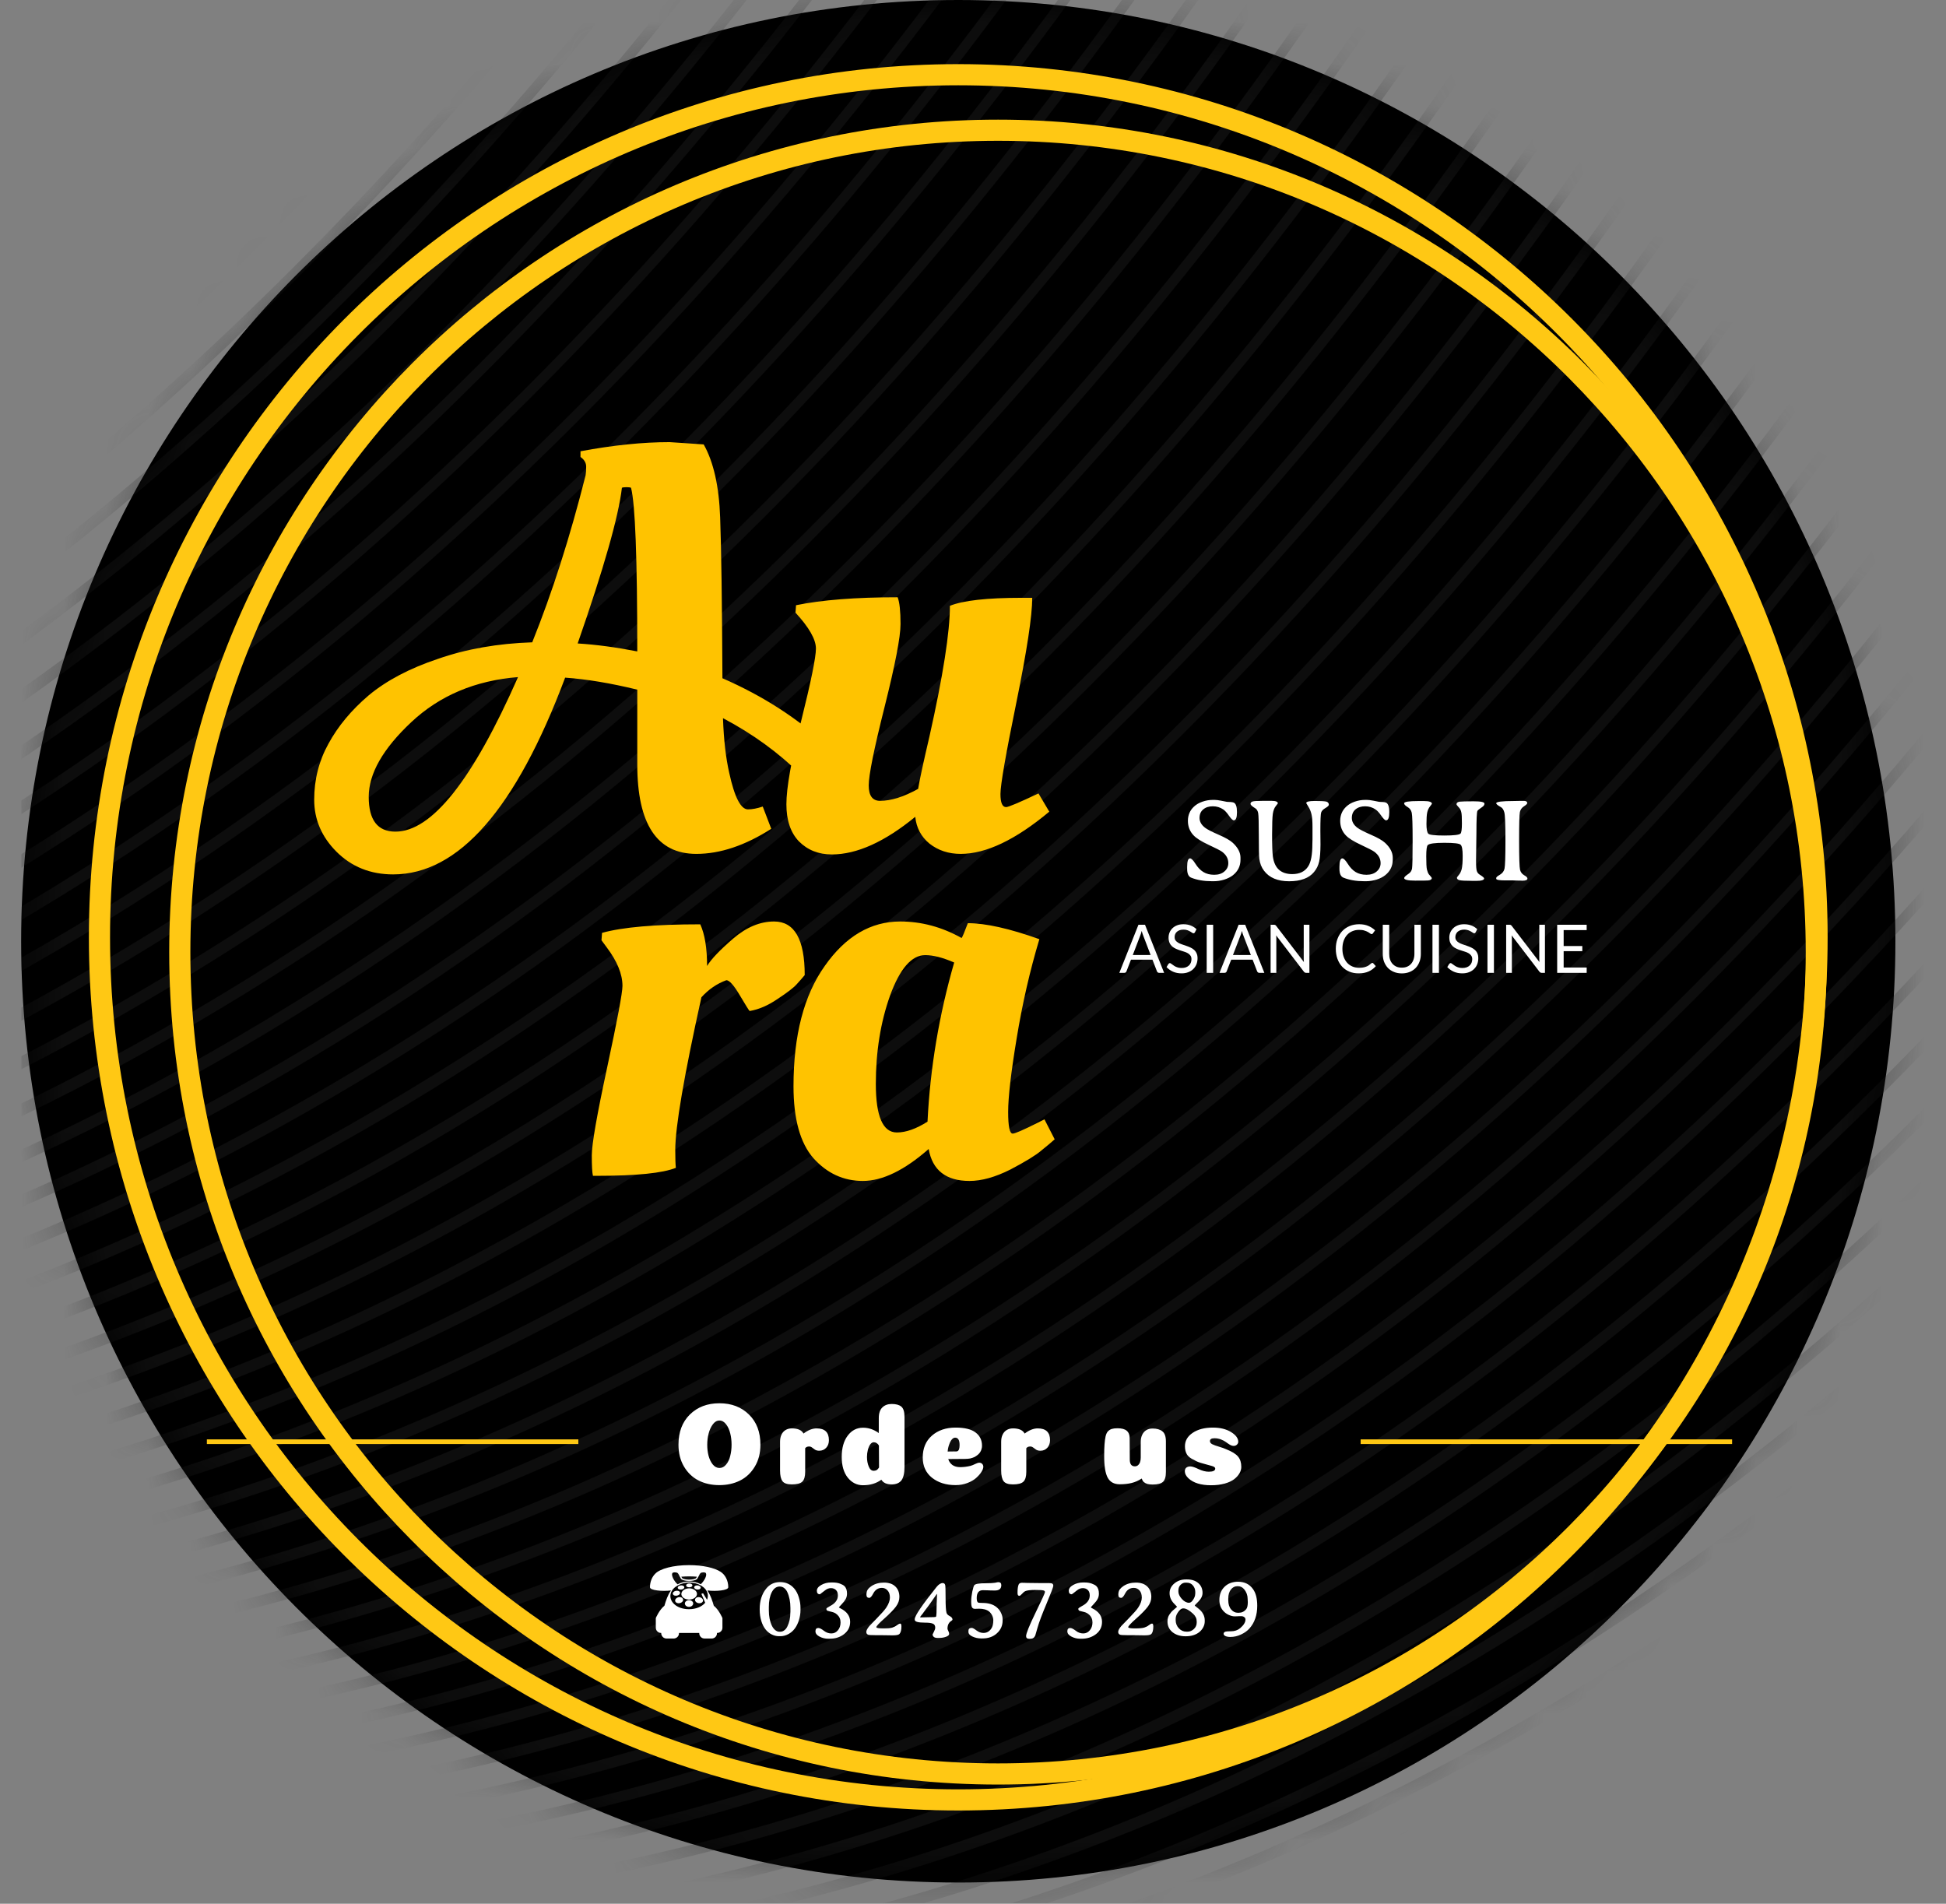 <svg width="46" height="45" viewBox="0 0 46 45" fill="none" xmlns="http://www.w3.org/2000/svg">
<rect x="0" y="0" width="46" height="45" fill="#808080" stroke="none"/>
<g clip-path="url(#clip0_1_150)">
<path d="M0.5 22.249C0.5 34.537 10.418 44.499 22.652 44.499C34.886 44.499 44.804 34.537 44.804 22.249C44.804 9.961 34.886 0 22.652 0C10.418 0 0.5 9.961 0.5 22.249Z" fill="url(#paint0_linear_1_150)"/>
<mask id="mask0_1_150" style="mask-type:luminance" maskUnits="userSpaceOnUse" x="0" y="0" width="45" height="45">
<path d="M0.5 22.249C0.5 34.537 10.418 44.499 22.652 44.499C34.886 44.499 44.804 34.537 44.804 22.249C44.804 9.961 34.886 0 22.652 0C10.418 0 0.5 9.961 0.5 22.249Z" fill="white"/>
</mask>
<g mask="url(#mask0_1_150)">
<g opacity="0.63">
<mask id="mask1_1_150" style="mask-type:luminance" maskUnits="userSpaceOnUse" x="-52" y="-28" width="155" height="94">
<g opacity="0.63">
<path d="M-51.949 -27.22H102.913V65.821H-51.949V-27.22Z" fill="white"/>
</g>
</mask>
<g mask="url(#mask1_1_150)">
<path d="M-51.93 16.337H-51.949L-51.949 16.098H-51.93C-31.998 16.098 -17.052 4.326 -8.022 -5.551C1.771 -16.262 6.907 -27.112 6.958 -27.22L7.174 -27.118C7.123 -27.009 1.971 -16.127 -7.846 -5.389C-13.613 0.919 -19.838 5.945 -26.349 9.549C-34.485 14.053 -43.092 16.337 -51.93 16.337Z" fill="#1F1F1F"/>
</g>
<mask id="mask2_1_150" style="mask-type:luminance" maskUnits="userSpaceOnUse" x="-52" y="-28" width="155" height="94">
<g opacity="0.63">
<path d="M-51.949 -27.22H102.913V65.821H-51.949V-27.22Z" fill="white"/>
</g>
</mask>
<g mask="url(#mask2_1_150)">
<path d="M-50.83 16.906H-50.849L-50.849 16.666H-50.83C-30.9 16.666 -15.955 4.897 -6.926 -4.978C2.868 -15.689 8.007 -26.543 8.058 -26.651L8.274 -26.549C8.223 -26.44 3.071 -15.558 -6.745 -4.821C-12.513 1.488 -18.738 6.514 -25.249 10.118C-33.385 14.622 -41.992 16.906 -50.83 16.906Z" fill="#1F1F1F"/>
</g>
<mask id="mask3_1_150" style="mask-type:luminance" maskUnits="userSpaceOnUse" x="-52" y="-28" width="155" height="94">
<g opacity="0.63">
<path d="M-51.949 -27.22H102.913V65.821H-51.949V-27.22Z" fill="white"/>
</g>
</mask>
<g mask="url(#mask3_1_150)">
<path d="M-49.729 17.475H-49.748V17.235H-49.729C-29.797 17.235 -14.851 5.463 -5.821 -4.414C3.972 -15.125 9.108 -25.974 9.159 -26.082L9.375 -25.98C9.324 -25.872 4.172 -14.989 -5.645 -4.252C-11.412 2.057 -17.637 7.083 -24.148 10.687C-32.284 15.191 -40.891 17.475 -49.729 17.475Z" fill="#1F1F1F"/>
</g>
<mask id="mask4_1_150" style="mask-type:luminance" maskUnits="userSpaceOnUse" x="-52" y="-28" width="155" height="94">
<g opacity="0.63">
<path d="M-51.949 -27.22H102.913V65.821H-51.949V-27.22Z" fill="white"/>
</g>
</mask>
<g mask="url(#mask4_1_150)">
<path d="M-48.629 18.044H-48.648V17.804H-48.629C-28.697 17.804 -13.75 6.032 -4.72 -3.845C5.072 -14.556 10.209 -25.405 10.259 -25.514L10.475 -25.412C10.424 -25.303 5.272 -14.421 -4.544 -3.683C-10.312 2.625 -16.537 7.651 -23.048 11.256C-31.184 15.76 -39.791 18.044 -48.629 18.044Z" fill="#1F1F1F"/>
</g>
<mask id="mask5_1_150" style="mask-type:luminance" maskUnits="userSpaceOnUse" x="-52" y="-28" width="155" height="94">
<g opacity="0.63">
<path d="M-51.949 -27.22H102.913V65.821H-51.949V-27.22Z" fill="white"/>
</g>
</mask>
<g mask="url(#mask5_1_150)">
<path d="M-47.528 18.612H-47.547V18.372H-47.528C-27.598 18.372 -12.654 6.604 -3.624 -3.271C6.169 -13.982 11.309 -24.836 11.36 -24.945L11.576 -24.843C11.524 -24.734 6.372 -13.852 -3.444 -3.114C-9.211 3.194 -15.437 8.22 -21.947 11.824C-30.083 16.329 -38.69 18.612 -47.528 18.612Z" fill="#1F1F1F"/>
</g>
<mask id="mask6_1_150" style="mask-type:luminance" maskUnits="userSpaceOnUse" x="-52" y="-28" width="155" height="94">
<g opacity="0.63">
<path d="M-51.949 -27.22H102.913V65.821H-51.949V-27.22Z" fill="white"/>
</g>
</mask>
<g mask="url(#mask6_1_150)">
<path d="M-46.428 19.181H-46.447V18.941H-46.428C-26.498 18.941 -11.553 7.172 -2.524 -2.703C7.27 -13.414 12.409 -24.268 12.46 -24.376L12.676 -24.274C12.625 -24.165 7.473 -13.283 -2.343 -2.545C-8.111 3.763 -14.336 8.789 -20.847 12.393C-28.983 16.897 -37.59 19.181 -46.428 19.181Z" fill="#1F1F1F"/>
</g>
<mask id="mask7_1_150" style="mask-type:luminance" maskUnits="userSpaceOnUse" x="-52" y="-28" width="155" height="94">
<g opacity="0.63">
<path d="M-51.949 -27.22H102.913V65.821H-51.949V-27.22Z" fill="white"/>
</g>
</mask>
<g mask="url(#mask7_1_150)">
<path d="M-45.327 19.75H-45.346V19.51H-45.327C-25.398 19.51 -10.453 7.741 -1.424 -2.134C8.37 -12.845 13.51 -23.699 13.56 -23.807L13.777 -23.705C13.726 -23.597 8.573 -12.714 -1.243 -1.977C-7.01 4.332 -13.236 9.358 -19.747 12.962C-27.883 17.466 -36.489 19.75 -45.327 19.75Z" fill="#1F1F1F"/>
</g>
<mask id="mask8_1_150" style="mask-type:luminance" maskUnits="userSpaceOnUse" x="-52" y="-28" width="155" height="94">
<g opacity="0.63">
<path d="M-51.949 -27.22H102.913V65.821H-51.949V-27.22Z" fill="white"/>
</g>
</mask>
<g mask="url(#mask8_1_150)">
<path d="M-44.227 20.319H-44.246V20.079H-44.227C-24.297 20.079 -9.352 8.31 -0.323 -1.565C9.471 -12.276 14.61 -23.13 14.661 -23.238L14.877 -23.136C14.826 -23.027 9.674 -12.145 -0.143 -1.408C-5.91 4.9 -12.135 9.926 -18.646 13.531C-26.782 18.035 -35.389 20.319 -44.227 20.319Z" fill="#1F1F1F"/>
</g>
<mask id="mask9_1_150" style="mask-type:luminance" maskUnits="userSpaceOnUse" x="-52" y="-28" width="155" height="94">
<g opacity="0.63">
<path d="M-51.949 -27.22H102.913V65.821H-51.949V-27.22Z" fill="white"/>
</g>
</mask>
<g mask="url(#mask9_1_150)">
<path d="M-43.126 20.887H-43.145V20.648H-43.127C-23.196 20.648 -8.252 8.879 0.777 -0.996C10.571 -11.707 15.711 -22.561 15.762 -22.67L15.977 -22.567C15.927 -22.459 10.774 -11.577 0.958 -0.839C-4.809 5.469 -11.035 10.495 -17.545 14.099C-25.681 18.604 -34.288 20.887 -43.126 20.887Z" fill="#1F1F1F"/>
</g>
<mask id="mask10_1_150" style="mask-type:luminance" maskUnits="userSpaceOnUse" x="-52" y="-28" width="155" height="94">
<g opacity="0.63">
<path d="M-51.949 -27.22H102.913V65.821H-51.949V-27.22Z" fill="white"/>
</g>
</mask>
<g mask="url(#mask10_1_150)">
<path d="M-42.026 21.456H-42.045V21.216H-42.026C-22.096 21.216 -7.151 9.448 1.878 -0.427C11.672 -11.138 16.811 -21.992 16.862 -22.101L17.078 -21.999C17.027 -21.89 11.875 -11.008 2.058 -0.27C-3.709 6.038 -9.934 11.064 -16.445 14.668C-24.581 19.172 -33.188 21.456 -42.026 21.456Z" fill="#1F1F1F"/>
</g>
<mask id="mask11_1_150" style="mask-type:luminance" maskUnits="userSpaceOnUse" x="-52" y="-28" width="155" height="94">
<g opacity="0.63">
<path d="M-51.949 -27.22H102.913V65.821H-51.949V-27.22Z" fill="white"/>
</g>
</mask>
<g mask="url(#mask11_1_150)">
<path d="M-40.925 22.025H-40.945V21.785H-40.925C-20.996 21.785 -6.051 10.016 2.978 0.142C12.772 -10.57 17.912 -21.424 17.962 -21.532L18.178 -21.43C18.128 -21.321 12.975 -10.439 3.159 0.299C-2.609 6.607 -8.834 11.633 -15.345 15.237C-23.481 19.741 -32.087 22.025 -40.925 22.025Z" fill="#1F1F1F"/>
</g>
<mask id="mask12_1_150" style="mask-type:luminance" maskUnits="userSpaceOnUse" x="-52" y="-28" width="155" height="94">
<g opacity="0.63">
<path d="M-51.949 -27.22H102.913V65.821H-51.949V-27.22Z" fill="white"/>
</g>
</mask>
<g mask="url(#mask12_1_150)">
<path d="M-39.825 22.594H-39.844L-39.844 22.354H-39.825C-19.895 22.354 -4.951 10.585 4.079 0.71C13.873 -10.001 19.012 -20.855 19.063 -20.963L19.279 -20.861C19.228 -20.753 14.076 -9.87 4.259 0.867C-1.508 7.175 -7.733 12.202 -14.244 15.806C-22.38 20.31 -30.987 22.594 -39.825 22.594Z" fill="#1F1F1F"/>
</g>
<mask id="mask13_1_150" style="mask-type:luminance" maskUnits="userSpaceOnUse" x="-52" y="-28" width="155" height="94">
<g opacity="0.63">
<path d="M-51.949 -27.22H102.913V65.821H-51.949V-27.22Z" fill="white"/>
</g>
</mask>
<g mask="url(#mask13_1_150)">
<path d="M-38.725 23.163H-38.744L-38.743 22.923H-38.725C-18.795 22.923 -3.85 11.154 5.179 1.279C14.973 -9.432 20.113 -20.286 20.163 -20.395L20.379 -20.292C20.328 -20.184 15.176 -9.302 5.36 1.436C-0.408 7.744 -6.633 12.77 -13.144 16.375C-21.28 20.879 -29.887 23.163 -38.725 23.163Z" fill="#1F1F1F"/>
</g>
<mask id="mask14_1_150" style="mask-type:luminance" maskUnits="userSpaceOnUse" x="-52" y="-28" width="155" height="94">
<g opacity="0.63">
<path d="M-51.949 -27.22H102.913V65.821H-51.949V-27.22Z" fill="white"/>
</g>
</mask>
<g mask="url(#mask14_1_150)">
<path d="M-37.624 23.732H-37.643L-37.643 23.492H-37.624C-17.695 23.492 -2.75 11.723 6.28 1.848C16.073 -8.863 21.213 -19.717 21.264 -19.826L21.48 -19.724C21.429 -19.615 16.277 -8.733 6.46 2.005C0.693 8.313 -5.533 13.339 -12.043 16.943C-20.179 21.448 -28.786 23.732 -37.624 23.732Z" fill="#1F1F1F"/>
</g>
<mask id="mask15_1_150" style="mask-type:luminance" maskUnits="userSpaceOnUse" x="-52" y="-28" width="155" height="94">
<g opacity="0.63">
<path d="M-51.949 -27.22H102.913V65.821H-51.949V-27.22Z" fill="white"/>
</g>
</mask>
<g mask="url(#mask15_1_150)">
<path d="M-36.524 24.3H-36.543V24.06H-36.524C-16.594 24.06 -1.649 12.291 7.38 2.417C17.174 -8.294 22.314 -19.149 22.364 -19.257L22.58 -19.155C22.529 -19.046 17.377 -8.164 7.561 2.574C1.793 8.882 -4.432 13.908 -10.943 17.512C-19.079 22.017 -27.686 24.3 -36.524 24.3Z" fill="#1F1F1F"/>
</g>
<mask id="mask16_1_150" style="mask-type:luminance" maskUnits="userSpaceOnUse" x="-52" y="-28" width="155" height="94">
<g opacity="0.63">
<path d="M-51.949 -27.22H102.913V65.821H-51.949V-27.22Z" fill="white"/>
</g>
</mask>
<g mask="url(#mask16_1_150)">
<path d="M-35.423 24.869H-35.442L-35.442 24.629H-35.423C-15.494 24.629 -0.549 12.86 8.48 2.985C18.274 -7.726 23.414 -18.58 23.465 -18.688L23.68 -18.586C23.63 -18.477 18.478 -7.595 8.661 3.142C2.894 9.45 -3.332 14.477 -9.842 18.081C-17.978 22.585 -26.585 24.869 -35.423 24.869Z" fill="#1F1F1F"/>
</g>
<mask id="mask17_1_150" style="mask-type:luminance" maskUnits="userSpaceOnUse" x="-52" y="-28" width="155" height="94">
<g opacity="0.63">
<path d="M-51.949 -27.22H102.913V65.821H-51.949V-27.22Z" fill="white"/>
</g>
</mask>
<g mask="url(#mask17_1_150)">
<path d="M-34.323 25.438H-34.342L-34.342 25.198H-34.323C-14.393 25.198 0.552 13.429 9.581 3.554C19.375 -7.157 24.515 -18.011 24.565 -18.12L24.781 -18.017C24.73 -17.909 19.578 -7.026 9.761 3.711C3.994 10.019 -2.231 15.046 -8.742 18.65C-16.878 23.154 -25.485 25.438 -34.323 25.438Z" fill="#1F1F1F"/>
</g>
<mask id="mask18_1_150" style="mask-type:luminance" maskUnits="userSpaceOnUse" x="-52" y="-28" width="155" height="94">
<g opacity="0.63">
<path d="M-51.949 -27.22H102.913V65.821H-51.949V-27.22Z" fill="white"/>
</g>
</mask>
<g mask="url(#mask18_1_150)">
<path d="M-33.222 26.006H-33.242L-33.241 25.767H-33.222C-13.293 25.767 1.652 13.998 10.681 4.123C20.475 -6.588 25.615 -17.442 25.666 -17.551L25.882 -17.449C25.831 -17.34 20.678 -6.458 10.862 4.28C5.095 10.588 -1.131 15.614 -7.641 19.218C-15.777 23.723 -24.384 26.006 -33.222 26.006Z" fill="#1F1F1F"/>
</g>
<mask id="mask19_1_150" style="mask-type:luminance" maskUnits="userSpaceOnUse" x="-52" y="-28" width="155" height="94">
<g opacity="0.63">
<path d="M-51.949 -27.22H102.913V65.821H-51.949V-27.22Z" fill="white"/>
</g>
</mask>
<g mask="url(#mask19_1_150)">
<path d="M-32.122 26.575H-32.141V26.335H-32.122C-12.192 26.335 2.753 14.566 11.782 4.692C21.575 -6.019 26.715 -16.873 26.766 -16.982L26.982 -16.88C26.931 -16.771 21.779 -5.889 11.962 4.849C6.195 11.157 -0.03 16.183 -6.541 19.787C-14.677 24.291 -23.284 26.575 -32.122 26.575Z" fill="#1F1F1F"/>
</g>
<mask id="mask20_1_150" style="mask-type:luminance" maskUnits="userSpaceOnUse" x="-52" y="-28" width="155" height="94">
<g opacity="0.63">
<path d="M-51.949 -27.22H102.913V65.821H-51.949V-27.22Z" fill="white"/>
</g>
</mask>
<g mask="url(#mask20_1_150)">
<path d="M-31.021 27.144H-31.041L-31.04 26.904H-31.022C-11.092 26.904 3.853 15.135 12.882 5.261C22.676 -5.45 27.816 -16.305 27.866 -16.413L28.083 -16.311C28.032 -16.202 22.879 -5.32 13.063 5.418C7.296 11.726 1.07 16.752 -5.441 20.356C-13.577 24.86 -22.183 27.144 -31.021 27.144Z" fill="#1F1F1F"/>
</g>
<mask id="mask21_1_150" style="mask-type:luminance" maskUnits="userSpaceOnUse" x="-52" y="-28" width="155" height="94">
<g opacity="0.63">
<path d="M-51.949 -27.22H102.913V65.821H-51.949V-27.22Z" fill="white"/>
</g>
</mask>
<g mask="url(#mask21_1_150)">
<path d="M-29.921 27.713H-29.94V27.473H-29.921C-9.991 27.473 4.954 15.704 13.983 5.829C23.777 -4.882 28.916 -15.736 28.967 -15.844L29.183 -15.742C29.132 -15.634 23.98 -4.751 14.163 5.986C8.396 12.295 2.171 17.321 -4.34 20.925C-12.476 25.429 -21.083 27.713 -29.921 27.713Z" fill="#1F1F1F"/>
</g>
<mask id="mask22_1_150" style="mask-type:luminance" maskUnits="userSpaceOnUse" x="-52" y="-28" width="155" height="94">
<g opacity="0.63">
<path d="M-51.949 -27.22H102.913V65.821H-51.949V-27.22Z" fill="white"/>
</g>
</mask>
<g mask="url(#mask22_1_150)">
<path d="M-28.82 28.282H-28.84L-28.839 28.042H-28.821C-8.891 28.042 6.054 16.273 15.083 6.398C24.877 -4.313 30.017 -15.167 30.067 -15.275L30.284 -15.173C30.232 -15.065 25.08 -4.183 15.264 6.555C9.497 12.863 3.271 17.89 -3.24 21.494C-11.376 25.998 -19.983 28.282 -28.82 28.282Z" fill="#1F1F1F"/>
</g>
<mask id="mask23_1_150" style="mask-type:luminance" maskUnits="userSpaceOnUse" x="-52" y="-28" width="155" height="94">
<g opacity="0.63">
<path d="M-51.949 -27.22H102.913V65.821H-51.949V-27.22Z" fill="white"/>
</g>
</mask>
<g mask="url(#mask23_1_150)">
<path d="M-27.72 28.851H-27.739L-27.739 28.611H-27.72C-7.791 28.611 7.154 16.842 16.184 6.967C25.977 -3.744 31.117 -14.598 31.168 -14.707L31.384 -14.605C31.333 -14.496 26.181 -3.614 16.364 7.124C10.597 13.432 4.371 18.458 -2.139 22.062C-10.275 26.567 -18.882 28.851 -27.72 28.851Z" fill="#1F1F1F"/>
</g>
<mask id="mask24_1_150" style="mask-type:luminance" maskUnits="userSpaceOnUse" x="-52" y="-28" width="155" height="94">
<g opacity="0.63">
<path d="M-51.949 -27.22H102.913V65.821H-51.949V-27.22Z" fill="white"/>
</g>
</mask>
<g mask="url(#mask24_1_150)">
<path d="M-26.62 29.419H-26.639L-26.639 29.179H-26.62C-6.69 29.179 8.255 17.41 17.284 7.536C27.078 -3.175 32.218 -14.03 32.268 -14.138L32.484 -14.036C32.433 -13.927 27.281 -3.045 17.465 7.693C11.697 14.001 5.472 19.027 -1.039 22.631C-9.175 27.135 -17.782 29.419 -26.62 29.419Z" fill="#1F1F1F"/>
</g>
<mask id="mask25_1_150" style="mask-type:luminance" maskUnits="userSpaceOnUse" x="-52" y="-28" width="155" height="94">
<g opacity="0.63">
<path d="M-51.949 -27.22H102.913V65.821H-51.949V-27.22Z" fill="white"/>
</g>
</mask>
<g mask="url(#mask25_1_150)">
<path d="M-25.519 29.988H-25.538V29.748H-25.519C-5.589 29.748 9.355 17.979 18.385 8.104C28.178 -2.607 33.318 -13.461 33.369 -13.569L33.585 -13.467C33.534 -13.358 28.382 -2.476 18.565 8.261C12.798 14.57 6.572 19.596 0.062 23.2C-8.074 27.704 -16.681 29.988 -25.519 29.988Z" fill="#1F1F1F"/>
</g>
<mask id="mask26_1_150" style="mask-type:luminance" maskUnits="userSpaceOnUse" x="-52" y="-28" width="155" height="94">
<g opacity="0.63">
<path d="M-51.949 -27.22H102.913V65.821H-51.949V-27.22Z" fill="white"/>
</g>
</mask>
<g mask="url(#mask26_1_150)">
<path d="M-24.419 30.557H-24.438V30.317H-24.419C-4.489 30.317 10.456 18.548 19.485 8.673C29.279 -2.038 34.419 -12.892 34.469 -13L34.685 -12.898C34.635 -12.79 29.482 -1.907 19.666 8.83C13.898 15.138 7.673 20.165 1.162 23.769C-6.974 28.273 -15.581 30.557 -24.419 30.557Z" fill="#1F1F1F"/>
</g>
<mask id="mask27_1_150" style="mask-type:luminance" maskUnits="userSpaceOnUse" x="-52" y="-28" width="155" height="94">
<g opacity="0.63">
<path d="M-51.949 -27.22H102.913V65.821H-51.949V-27.22Z" fill="white"/>
</g>
</mask>
<g mask="url(#mask27_1_150)">
<path d="M-23.318 31.125H-23.337L-23.337 30.886H-23.318C-3.388 30.886 11.556 19.117 20.585 9.242C30.379 -1.469 35.519 -12.323 35.57 -12.432L35.785 -12.329C35.735 -12.221 30.582 -1.339 20.766 9.399C14.999 15.707 8.774 20.733 2.263 24.338C-5.873 28.842 -14.48 31.125 -23.318 31.125Z" fill="#1F1F1F"/>
</g>
<mask id="mask28_1_150" style="mask-type:luminance" maskUnits="userSpaceOnUse" x="-52" y="-28" width="155" height="94">
<g opacity="0.63">
<path d="M-51.949 -27.22H102.913V65.821H-51.949V-27.22Z" fill="white"/>
</g>
</mask>
<g mask="url(#mask28_1_150)">
<path d="M-22.218 31.694H-22.237L-22.237 31.455H-22.218C-2.288 31.455 12.657 19.686 21.686 9.811C31.48 -0.9 36.62 -11.754 36.67 -11.863L36.886 -11.761C36.835 -11.652 31.683 -0.77 21.866 9.968C16.099 16.276 9.874 21.302 3.363 24.906C-4.773 29.411 -13.38 31.694 -22.218 31.694Z" fill="#1F1F1F"/>
</g>
<mask id="mask29_1_150" style="mask-type:luminance" maskUnits="userSpaceOnUse" x="-52" y="-28" width="155" height="94">
<g opacity="0.63">
<path d="M-51.949 -27.22H102.913V65.821H-51.949V-27.22Z" fill="white"/>
</g>
</mask>
<g mask="url(#mask29_1_150)">
<path d="M-21.117 32.263H-21.136V32.023H-21.117C-1.188 32.023 13.757 20.254 22.786 10.38C32.58 -0.331 37.72 -11.186 37.77 -11.294L37.987 -11.192C37.936 -11.083 32.783 -0.201 22.967 10.537C17.2 16.845 10.975 21.871 4.464 25.475C-3.672 29.979 -12.279 32.263 -21.117 32.263Z" fill="#1F1F1F"/>
</g>
<mask id="mask30_1_150" style="mask-type:luminance" maskUnits="userSpaceOnUse" x="-52" y="-28" width="155" height="94">
<g opacity="0.63">
<path d="M-51.949 -27.22H102.913V65.821H-51.949V-27.22Z" fill="white"/>
</g>
</mask>
<g mask="url(#mask30_1_150)">
<path d="M-20.017 32.832H-20.036L-20.036 32.592H-20.017C-0.087 32.592 14.858 20.823 23.887 10.948C33.68 0.237 38.821 -10.617 38.871 -10.725L39.087 -10.623C39.036 -10.515 33.884 0.368 24.067 11.105C18.3 17.413 12.075 22.44 5.564 26.044C-2.572 30.548 -11.179 32.832 -20.017 32.832Z" fill="#1F1F1F"/>
</g>
<mask id="mask31_1_150" style="mask-type:luminance" maskUnits="userSpaceOnUse" x="-52" y="-28" width="155" height="94">
<g opacity="0.63">
<path d="M-51.949 -27.22H102.913V65.821H-51.949V-27.22Z" fill="white"/>
</g>
</mask>
<g mask="url(#mask31_1_150)">
<path d="M-18.916 33.401H-18.935V33.161H-18.916C1.016 33.161 15.962 21.389 24.992 11.512C34.784 0.801 39.921 -10.048 39.972 -10.156L40.187 -10.055C40.137 -9.946 34.984 0.936 25.168 11.674C19.401 17.982 13.175 23.009 6.665 26.613C-1.471 31.117 -10.078 33.401 -18.916 33.401Z" fill="#1F1F1F"/>
</g>
<mask id="mask32_1_150" style="mask-type:luminance" maskUnits="userSpaceOnUse" x="-52" y="-28" width="155" height="94">
<g opacity="0.63">
<path d="M-51.949 -27.22H102.913V65.821H-51.949V-27.22Z" fill="white"/>
</g>
</mask>
<g mask="url(#mask32_1_150)">
<path d="M-17.816 33.969H-17.835L-17.835 33.73H-17.816C2.116 33.73 17.062 21.958 26.093 12.081C35.885 1.37 41.021 -9.479 41.072 -9.588L41.288 -9.486C41.237 -9.377 36.084 1.505 26.268 12.243C20.501 18.551 14.276 23.577 7.765 27.181C-0.371 31.686 -8.978 33.969 -17.816 33.969Z" fill="#1F1F1F"/>
</g>
<mask id="mask33_1_150" style="mask-type:luminance" maskUnits="userSpaceOnUse" x="-52" y="-28" width="155" height="94">
<g opacity="0.63">
<path d="M-51.949 -27.22H102.913V65.821H-51.949V-27.22Z" fill="white"/>
</g>
</mask>
<g mask="url(#mask33_1_150)">
<path d="M-16.715 34.538H-16.735L-16.735 34.298H-16.716C3.217 34.298 18.163 22.527 27.193 12.649C36.985 1.939 42.122 -8.911 42.172 -9.019L42.389 -8.917C42.337 -8.808 37.185 2.074 27.369 12.812C21.602 19.12 15.376 24.146 8.866 27.75C0.729 32.255 -7.877 34.538 -16.715 34.538Z" fill="#1F1F1F"/>
</g>
<mask id="mask34_1_150" style="mask-type:luminance" maskUnits="userSpaceOnUse" x="-52" y="-28" width="155" height="94">
<g opacity="0.63">
<path d="M-51.949 -27.22H102.913V65.821H-51.949V-27.22Z" fill="white"/>
</g>
</mask>
<g mask="url(#mask34_1_150)">
<path d="M-15.615 35.107H-15.634L-15.634 34.867H-15.615C4.317 34.867 19.263 23.096 28.293 13.218C38.086 2.507 43.222 -8.342 43.273 -8.45L43.489 -8.348C43.438 -8.239 38.286 2.643 28.469 13.381C22.702 19.689 16.477 24.715 9.966 28.319C1.83 32.823 -6.777 35.107 -15.615 35.107Z" fill="#1F1F1F"/>
</g>
<mask id="mask35_1_150" style="mask-type:luminance" maskUnits="userSpaceOnUse" x="-52" y="-28" width="155" height="94">
<g opacity="0.63">
<path d="M-51.949 -27.22H102.913V65.821H-51.949V-27.22Z" fill="white"/>
</g>
</mask>
<g mask="url(#mask35_1_150)">
<path d="M-14.515 35.676H-14.534V35.436H-14.515C5.415 35.436 20.36 23.667 29.389 13.792C39.183 3.081 44.322 -7.773 44.373 -7.881L44.589 -7.779C44.538 -7.671 39.386 3.211 29.57 13.949C23.802 20.257 17.577 25.284 11.066 28.888C2.93 33.392 -5.676 35.676 -14.515 35.676Z" fill="#1F1F1F"/>
</g>
<mask id="mask36_1_150" style="mask-type:luminance" maskUnits="userSpaceOnUse" x="-52" y="-28" width="155" height="94">
<g opacity="0.63">
<path d="M-51.949 -27.22H102.913V65.821H-51.949V-27.22Z" fill="white"/>
</g>
</mask>
<g mask="url(#mask36_1_150)">
<path d="M-13.414 36.244H-13.433V36.005H-13.414C6.516 36.005 21.46 24.236 30.49 14.361C40.283 3.65 45.423 -7.204 45.474 -7.313L45.69 -7.211C45.639 -7.102 40.487 3.78 30.67 14.518C24.903 20.826 18.678 25.852 12.167 29.457C4.031 33.961 -4.576 36.244 -13.414 36.244Z" fill="#1F1F1F"/>
</g>
<mask id="mask37_1_150" style="mask-type:luminance" maskUnits="userSpaceOnUse" x="-52" y="-28" width="155" height="94">
<g opacity="0.63">
<path d="M-51.949 -27.22H102.913V65.821H-51.949V-27.22Z" fill="white"/>
</g>
</mask>
<g mask="url(#mask37_1_150)">
<path d="M-12.314 36.813H-12.333L-12.333 36.574H-12.314C7.616 36.574 22.561 24.805 31.59 14.93C41.384 4.219 46.524 -6.635 46.574 -6.744L46.79 -6.642C46.739 -6.533 41.587 4.349 31.771 15.087C26.004 21.395 19.778 26.421 13.267 30.025C5.131 34.53 -3.476 36.813 -12.314 36.813Z" fill="#1F1F1F"/>
</g>
<mask id="mask38_1_150" style="mask-type:luminance" maskUnits="userSpaceOnUse" x="-52" y="-28" width="155" height="94">
<g opacity="0.63">
<path d="M-51.949 -27.22H102.913V65.821H-51.949V-27.22Z" fill="white"/>
</g>
</mask>
<g mask="url(#mask38_1_150)">
<path d="M-11.213 37.382H-11.232L-11.232 37.142H-11.213C8.717 37.142 23.662 25.373 32.69 15.498C42.484 4.787 47.624 -6.067 47.675 -6.175L47.891 -6.073C47.84 -5.964 42.688 4.918 32.871 15.656C27.104 21.964 20.879 26.99 14.368 30.594C6.232 35.098 -2.375 37.382 -11.213 37.382Z" fill="#1F1F1F"/>
</g>
<mask id="mask39_1_150" style="mask-type:luminance" maskUnits="userSpaceOnUse" x="-52" y="-28" width="155" height="94">
<g opacity="0.63">
<path d="M-51.949 -27.22H102.913V65.821H-51.949V-27.22Z" fill="white"/>
</g>
</mask>
<g mask="url(#mask39_1_150)">
<path d="M-10.113 37.951H-10.132L-10.132 37.711H-10.113C9.817 37.711 24.762 25.942 33.791 16.067C43.584 5.356 48.725 -5.498 48.775 -5.606L48.991 -5.504C48.94 -5.396 43.788 5.487 33.971 16.224C28.204 22.532 21.979 27.559 15.468 31.163C7.332 35.667 -1.275 37.951 -10.113 37.951Z" fill="#1F1F1F"/>
</g>
<mask id="mask40_1_150" style="mask-type:luminance" maskUnits="userSpaceOnUse" x="-52" y="-28" width="155" height="94">
<g opacity="0.63">
<path d="M-51.949 -27.22H102.913V65.821H-51.949V-27.22Z" fill="white"/>
</g>
</mask>
<g mask="url(#mask40_1_150)">
<path d="M-9.012 38.52H-9.032L-9.031 38.28H-9.012C10.92 38.28 25.866 26.508 34.896 16.631C44.688 5.92 49.825 -4.929 49.876 -5.038L50.092 -4.935C50.041 -4.827 44.888 6.055 35.072 16.793C29.305 23.101 23.079 28.127 16.569 31.732C8.433 36.236 -0.174 38.52 -9.012 38.52Z" fill="#1F1F1F"/>
</g>
<mask id="mask41_1_150" style="mask-type:luminance" maskUnits="userSpaceOnUse" x="-52" y="-28" width="155" height="94">
<g opacity="0.63">
<path d="M-51.949 -27.22H102.913V65.821H-51.949V-27.22Z" fill="white"/>
</g>
</mask>
<g mask="url(#mask41_1_150)">
<path d="M-7.912 39.088H-7.931L-7.931 38.849H-7.912C12.02 38.849 26.967 27.077 35.997 17.2C45.789 6.489 50.925 -4.36 50.976 -4.469L51.192 -4.367C51.141 -4.258 45.989 6.624 36.172 17.362C30.405 23.67 24.18 28.696 17.669 32.3C9.533 36.805 0.926 39.088 -7.912 39.088Z" fill="#1F1F1F"/>
</g>
<mask id="mask42_1_150" style="mask-type:luminance" maskUnits="userSpaceOnUse" x="-52" y="-28" width="155" height="94">
<g opacity="0.63">
<path d="M-51.949 -27.22H102.913V65.821H-51.949V-27.22Z" fill="white"/>
</g>
</mask>
<g mask="url(#mask42_1_150)">
<path d="M-6.811 39.657H-6.831L-6.83 39.417H-6.812C13.121 39.417 28.067 27.646 37.097 17.768C46.889 7.058 52.026 -3.792 52.077 -3.9L52.293 -3.798C52.242 -3.689 47.089 7.193 37.273 17.931C31.506 24.239 25.28 29.265 18.769 32.869C10.633 37.373 2.027 39.657 -6.811 39.657Z" fill="#1F1F1F"/>
</g>
<mask id="mask43_1_150" style="mask-type:luminance" maskUnits="userSpaceOnUse" x="-52" y="-28" width="155" height="94">
<g opacity="0.63">
<path d="M-51.949 -27.22H102.913V65.821H-51.949V-27.22Z" fill="white"/>
</g>
</mask>
<g mask="url(#mask43_1_150)">
<path d="M-5.711 40.226H-5.73V39.986H-5.711C14.221 39.986 29.168 28.215 38.197 18.337C47.99 7.626 53.126 -3.223 53.177 -3.331L53.393 -3.229C53.342 -3.121 48.19 7.762 38.373 18.5C32.606 24.808 26.381 29.834 19.87 33.438C11.734 37.942 3.127 40.226 -5.711 40.226Z" fill="#1F1F1F"/>
</g>
<mask id="mask44_1_150" style="mask-type:luminance" maskUnits="userSpaceOnUse" x="-52" y="-28" width="155" height="94">
<g opacity="0.63">
<path d="M-51.949 -27.22H102.913V65.821H-51.949V-27.22Z" fill="white"/>
</g>
</mask>
<g mask="url(#mask44_1_150)">
<path d="M-4.61 40.795H-4.629V40.555H-4.611C15.319 40.555 30.264 28.786 39.294 18.911C49.087 8.2 54.227 -2.654 54.277 -2.762L54.493 -2.66C54.442 -2.552 49.29 8.33 39.474 19.068C33.707 25.376 27.481 30.403 20.971 34.007C12.834 38.511 4.228 40.795 -4.61 40.795Z" fill="#1F1F1F"/>
</g>
<mask id="mask45_1_150" style="mask-type:luminance" maskUnits="userSpaceOnUse" x="-52" y="-28" width="155" height="94">
<g opacity="0.63">
<path d="M-51.949 -27.22H102.913V65.821H-51.949V-27.22Z" fill="white"/>
</g>
</mask>
<g mask="url(#mask45_1_150)">
<path d="M-3.51 41.364H-3.529V41.124H-3.51C16.422 41.124 31.368 29.352 40.399 19.475C50.191 8.764 55.327 -2.085 55.378 -2.194L55.594 -2.092C55.543 -1.983 50.391 8.899 40.574 19.637C34.807 25.945 28.582 30.971 22.071 34.575C13.935 39.08 5.328 41.364 -3.51 41.364Z" fill="#1F1F1F"/>
</g>
<mask id="mask46_1_150" style="mask-type:luminance" maskUnits="userSpaceOnUse" x="-52" y="-28" width="155" height="94">
<g opacity="0.63">
<path d="M-51.949 -27.22H102.913V65.821H-51.949V-27.22Z" fill="white"/>
</g>
</mask>
<g mask="url(#mask46_1_150)">
<path d="M-2.409 41.932H-2.429V41.692H-2.41C17.52 41.692 32.465 29.923 41.494 20.049C51.288 9.338 56.428 -1.516 56.478 -1.625L56.694 -1.523C56.643 -1.414 51.491 9.468 41.675 20.206C35.907 26.514 29.682 31.54 23.172 35.144C15.035 39.649 6.429 41.932 -2.409 41.932Z" fill="#1F1F1F"/>
</g>
<mask id="mask47_1_150" style="mask-type:luminance" maskUnits="userSpaceOnUse" x="-52" y="-28" width="155" height="94">
<g opacity="0.63">
<path d="M-51.949 -27.22H102.913V65.821H-51.949V-27.22Z" fill="white"/>
</g>
</mask>
<g mask="url(#mask47_1_150)">
<path d="M-1.309 42.501H-1.328V42.261H-1.309C18.621 42.261 33.566 30.492 42.595 20.617C52.388 9.906 57.528 -0.947 57.579 -1.056L57.795 -0.954C57.744 -0.845 52.592 10.037 42.775 20.774C37.008 27.083 30.783 32.109 24.272 35.713C16.136 40.217 7.529 42.501 -1.309 42.501Z" fill="#1F1F1F"/>
</g>
<mask id="mask48_1_150" style="mask-type:luminance" maskUnits="userSpaceOnUse" x="-52" y="-28" width="155" height="94">
<g opacity="0.63">
<path d="M-51.949 -27.22H102.913V65.821H-51.949V-27.22Z" fill="white"/>
</g>
</mask>
<g mask="url(#mask48_1_150)">
<path d="M-0.209 43.07H-0.228V42.83H-0.209C19.721 42.83 34.666 31.061 43.695 21.186C53.489 10.475 58.629 -0.379 58.679 -0.487L58.895 -0.385C58.844 -0.277 53.692 10.606 43.876 21.343C38.108 27.652 31.883 32.678 25.372 36.282C17.236 40.786 8.629 43.07 -0.209 43.07Z" fill="#1F1F1F"/>
</g>
<mask id="mask49_1_150" style="mask-type:luminance" maskUnits="userSpaceOnUse" x="-52" y="-28" width="155" height="94">
<g opacity="0.63">
<path d="M-51.949 -27.22H102.913V65.821H-51.949V-27.22Z" fill="white"/>
</g>
</mask>
<g mask="url(#mask49_1_150)">
<path d="M0.892 43.639H0.873L0.873 43.399H0.892C20.822 43.399 35.766 31.63 44.796 21.755C54.589 11.044 59.729 0.19 59.78 0.081L59.996 0.184C59.945 0.292 54.792 11.175 44.976 21.912C39.209 28.22 32.983 33.247 26.473 36.851C18.337 41.355 9.73 43.639 0.892 43.639Z" fill="#1F1F1F"/>
</g>
<mask id="mask50_1_150" style="mask-type:luminance" maskUnits="userSpaceOnUse" x="-52" y="-28" width="155" height="94">
<g opacity="0.63">
<path d="M-51.949 -27.22H102.913V65.821H-51.949V-27.22Z" fill="white"/>
</g>
</mask>
<g mask="url(#mask50_1_150)">
<path d="M1.992 44.207H1.973L1.973 43.968H1.992C21.922 43.968 36.867 32.199 45.896 22.324C55.69 11.613 60.829 0.759 60.88 0.65L61.096 0.752C61.045 0.861 55.893 11.743 46.077 22.481C40.309 28.789 34.084 33.815 27.573 37.42C19.437 41.923 10.831 44.207 1.992 44.207Z" fill="#1F1F1F"/>
</g>
<mask id="mask51_1_150" style="mask-type:luminance" maskUnits="userSpaceOnUse" x="-52" y="-28" width="155" height="94">
<g opacity="0.63">
<path d="M-51.949 -27.22H102.913V65.821H-51.949V-27.22Z" fill="white"/>
</g>
</mask>
<g mask="url(#mask51_1_150)">
<path d="M3.093 44.776H3.074L3.074 44.536H3.093C23.023 44.536 37.967 32.767 46.997 22.893C56.791 12.181 61.93 1.328 61.981 1.219L62.197 1.321C62.146 1.43 56.993 12.312 47.177 23.05C41.41 29.358 35.184 34.384 28.674 37.988C20.537 42.492 11.931 44.776 3.093 44.776Z" fill="#1F1F1F"/>
</g>
<mask id="mask52_1_150" style="mask-type:luminance" maskUnits="userSpaceOnUse" x="-52" y="-28" width="155" height="94">
<g opacity="0.63">
<path d="M-51.949 -27.22H102.913V65.821H-51.949V-27.22Z" fill="white"/>
</g>
</mask>
<g mask="url(#mask52_1_150)">
<path d="M4.193 45.345H4.174L4.174 45.105H4.193C24.125 45.105 39.072 33.334 48.102 23.456C57.894 12.745 63.03 1.896 63.081 1.788L63.297 1.89C63.246 1.999 58.094 12.881 48.277 23.619C42.51 29.927 36.285 34.953 29.774 38.557C21.638 43.061 13.031 45.345 4.193 45.345Z" fill="#1F1F1F"/>
</g>
<mask id="mask53_1_150" style="mask-type:luminance" maskUnits="userSpaceOnUse" x="-52" y="-28" width="155" height="94">
<g opacity="0.63">
<path d="M-51.949 -27.22H102.913V65.821H-51.949V-27.22Z" fill="white"/>
</g>
</mask>
<g mask="url(#mask53_1_150)">
<path d="M5.294 45.914H5.275V45.674H5.294C25.226 45.674 40.172 33.902 49.202 24.025C58.995 13.314 64.131 2.465 64.181 2.357L64.398 2.459C64.347 2.567 59.194 13.45 49.378 24.187C43.611 30.495 37.385 35.522 30.875 39.126C22.738 43.63 14.132 45.914 5.294 45.914Z" fill="#1F1F1F"/>
</g>
<mask id="mask54_1_150" style="mask-type:luminance" maskUnits="userSpaceOnUse" x="-52" y="-28" width="155" height="94">
<g opacity="0.63">
<path d="M-51.949 -27.22H102.913V65.821H-51.949V-27.22Z" fill="white"/>
</g>
</mask>
<g mask="url(#mask54_1_150)">
<path d="M6.394 46.483H6.375L6.375 46.243H6.394C26.324 46.243 41.269 34.474 50.298 24.599C60.092 13.888 65.231 3.034 65.282 2.925L65.498 3.027C65.447 3.136 60.294 14.018 50.478 24.756C44.711 31.064 38.486 36.09 31.975 39.695C23.839 44.199 15.232 46.483 6.394 46.483Z" fill="#1F1F1F"/>
</g>
<mask id="mask55_1_150" style="mask-type:luminance" maskUnits="userSpaceOnUse" x="-52" y="-28" width="155" height="94">
<g opacity="0.63">
<path d="M-51.949 -27.22H102.913V65.821H-51.949V-27.22Z" fill="white"/>
</g>
</mask>
<g mask="url(#mask55_1_150)">
<path d="M7.495 47.051H7.476V46.812H7.494C27.427 46.812 42.373 35.04 51.403 25.163C61.195 14.452 66.332 3.603 66.382 3.494L66.599 3.596C66.547 3.705 61.395 14.587 51.579 25.325C45.812 31.633 39.586 36.659 33.076 40.264C24.939 44.767 16.332 47.051 7.495 47.051Z" fill="#1F1F1F"/>
</g>
<mask id="mask56_1_150" style="mask-type:luminance" maskUnits="userSpaceOnUse" x="-52" y="-28" width="155" height="94">
<g opacity="0.63">
<path d="M-51.949 -27.22H102.913V65.821H-51.949V-27.22Z" fill="white"/>
</g>
</mask>
<g mask="url(#mask56_1_150)">
<path d="M8.595 47.62H8.576V47.381H8.595C28.524 47.381 43.469 35.611 52.499 25.736C62.292 15.025 67.432 4.171 67.483 4.063L67.699 4.165C67.648 4.274 62.496 15.156 52.679 25.893C46.912 32.202 40.687 37.228 34.176 40.832C26.04 45.336 17.433 47.62 8.595 47.62Z" fill="#1F1F1F"/>
</g>
<mask id="mask57_1_150" style="mask-type:luminance" maskUnits="userSpaceOnUse" x="-52" y="-28" width="155" height="94">
<g opacity="0.63">
<path d="M-51.949 -27.22H102.913V65.821H-51.949V-27.22Z" fill="white"/>
</g>
</mask>
<g mask="url(#mask57_1_150)">
<path d="M9.695 48.189H9.676V47.949H9.695C29.625 47.949 44.57 36.18 53.599 26.305C63.393 15.594 68.532 4.74 68.583 4.632L68.799 4.734C68.748 4.842 63.596 15.725 53.78 26.462C48.013 32.77 41.787 37.797 35.276 41.401C27.14 45.905 18.534 48.189 9.695 48.189Z" fill="#1F1F1F"/>
</g>
<mask id="mask58_1_150" style="mask-type:luminance" maskUnits="userSpaceOnUse" x="-52" y="-28" width="155" height="94">
<g opacity="0.63">
<path d="M-51.949 -27.22H102.913V65.821H-51.949V-27.22Z" fill="white"/>
</g>
</mask>
<g mask="url(#mask58_1_150)">
<path d="M10.796 48.758H10.777V48.518H10.796C30.726 48.518 45.67 36.749 54.7 26.874C64.493 16.163 69.633 5.309 69.684 5.201L69.9 5.303C69.849 5.411 64.697 16.294 54.88 27.031C49.113 33.34 42.887 38.365 36.377 41.97C28.241 46.474 19.634 48.758 10.796 48.758Z" fill="#1F1F1F"/>
</g>
<mask id="mask59_1_150" style="mask-type:luminance" maskUnits="userSpaceOnUse" x="-52" y="-28" width="155" height="94">
<g opacity="0.63">
<path d="M-51.949 -27.22H102.913V65.821H-51.949V-27.22Z" fill="white"/>
</g>
</mask>
<g mask="url(#mask59_1_150)">
<path d="M11.896 49.327H11.877V49.087H11.896C31.826 49.087 46.771 37.318 55.8 27.443C65.594 16.732 70.734 5.878 70.784 5.769L71 5.871C70.95 5.98 65.797 16.862 55.981 27.6C50.213 33.908 43.988 38.934 37.477 42.539C29.341 47.043 20.734 49.327 11.896 49.327Z" fill="#1F1F1F"/>
</g>
<mask id="mask60_1_150" style="mask-type:luminance" maskUnits="userSpaceOnUse" x="-52" y="-28" width="155" height="94">
<g opacity="0.63">
<path d="M-51.949 -27.22H102.913V65.821H-51.949V-27.22Z" fill="white"/>
</g>
</mask>
<g mask="url(#mask60_1_150)">
<path d="M12.997 49.895H12.978L12.978 49.656H12.997C32.929 49.656 47.875 37.884 56.905 28.006C66.698 17.296 71.834 6.446 71.885 6.338L72.1 6.44C72.05 6.549 66.897 17.431 57.081 28.169C51.314 34.477 45.089 39.503 38.578 43.107C30.442 47.611 21.835 49.895 12.997 49.895Z" fill="#1F1F1F"/>
</g>
<mask id="mask61_1_150" style="mask-type:luminance" maskUnits="userSpaceOnUse" x="-52" y="-28" width="155" height="94">
<g opacity="0.63">
<path d="M-51.949 -27.22H102.913V65.821H-51.949V-27.22Z" fill="white"/>
</g>
</mask>
<g mask="url(#mask61_1_150)">
<path d="M14.097 50.464H14.078L14.078 50.224H14.097C34.027 50.224 48.972 38.455 58.001 28.581C67.795 17.869 72.934 7.015 72.985 6.907L73.201 7.009C73.15 7.118 67.998 18 58.181 28.738C52.414 35.046 46.189 40.072 39.678 43.676C31.542 48.18 22.935 50.464 14.097 50.464Z" fill="#1F1F1F"/>
</g>
<mask id="mask62_1_150" style="mask-type:luminance" maskUnits="userSpaceOnUse" x="-52" y="-28" width="155" height="94">
<g opacity="0.63">
<path d="M-51.949 -27.22H102.913V65.821H-51.949V-27.22Z" fill="white"/>
</g>
</mask>
<g mask="url(#mask62_1_150)">
<path d="M15.198 51.033H15.179L15.179 50.793H15.198C35.127 50.793 50.072 39.024 59.102 29.149C68.895 18.438 74.035 7.584 74.086 7.476L74.302 7.578C74.251 7.686 69.098 18.569 59.282 29.306C53.515 35.615 47.289 40.641 40.779 44.245C32.643 48.749 24.036 51.033 15.198 51.033Z" fill="#1F1F1F"/>
</g>
<mask id="mask63_1_150" style="mask-type:luminance" maskUnits="userSpaceOnUse" x="-52" y="-28" width="155" height="94">
<g opacity="0.63">
<path d="M-51.949 -27.22H102.913V65.821H-51.949V-27.22Z" fill="white"/>
</g>
</mask>
<g mask="url(#mask63_1_150)">
<path d="M16.298 51.602H16.279L16.279 51.362H16.298C36.228 51.362 51.173 39.593 60.202 29.718C69.996 19.007 75.135 8.153 75.186 8.045L75.402 8.147C75.351 8.255 70.199 19.137 60.382 29.875C54.615 36.183 48.39 41.209 41.879 44.814C33.743 49.318 25.136 51.602 16.298 51.602Z" fill="#1F1F1F"/>
</g>
<mask id="mask64_1_150" style="mask-type:luminance" maskUnits="userSpaceOnUse" x="-52" y="-28" width="155" height="94">
<g opacity="0.63">
<path d="M-51.949 -27.22H102.913V65.821H-51.949V-27.22Z" fill="white"/>
</g>
</mask>
<g mask="url(#mask64_1_150)">
<path d="M17.399 52.17H17.38L17.38 51.931H17.398C37.331 51.931 52.277 40.159 61.307 30.282C71.099 19.571 76.236 8.722 76.287 8.613L76.503 8.715C76.451 8.824 71.299 19.706 61.483 30.444C55.716 36.752 49.49 41.778 42.979 45.382C34.843 49.887 26.237 52.17 17.399 52.17Z" fill="#1F1F1F"/>
</g>
<mask id="mask65_1_150" style="mask-type:luminance" maskUnits="userSpaceOnUse" x="-52" y="-28" width="155" height="94">
<g opacity="0.63">
<path d="M-51.949 -27.22H102.913V65.821H-51.949V-27.22Z" fill="white"/>
</g>
</mask>
<g mask="url(#mask65_1_150)">
<path d="M18.499 52.739H18.48L18.48 52.499H18.499C38.431 52.499 53.378 40.728 62.408 30.851C72.2 20.14 77.336 9.29 77.387 9.182L77.603 9.284C77.552 9.393 72.4 20.275 62.583 31.013C56.816 37.321 50.591 42.347 44.08 45.951C35.944 50.455 27.337 52.739 18.499 52.739Z" fill="#1F1F1F"/>
</g>
<mask id="mask66_1_150" style="mask-type:luminance" maskUnits="userSpaceOnUse" x="-52" y="-28" width="155" height="94">
<g opacity="0.63">
<path d="M-51.949 -27.22H102.913V65.821H-51.949V-27.22Z" fill="white"/>
</g>
</mask>
<g mask="url(#mask66_1_150)">
<path d="M19.599 53.308H19.581V53.068H19.599C39.532 53.068 54.478 41.297 63.508 31.419C73.3 20.709 78.437 9.859 78.487 9.751L78.704 9.853C78.652 9.962 73.5 20.844 63.684 31.581C57.916 37.89 51.691 42.916 45.181 46.52C37.044 51.024 28.438 53.308 19.599 53.308Z" fill="#1F1F1F"/>
</g>
<mask id="mask67_1_150" style="mask-type:luminance" maskUnits="userSpaceOnUse" x="-52" y="-28" width="155" height="94">
<g opacity="0.63">
<path d="M-51.949 -27.22H102.913V65.821H-51.949V-27.22Z" fill="white"/>
</g>
</mask>
<g mask="url(#mask67_1_150)">
<path d="M20.7 53.877H20.681V53.637H20.7C40.632 53.637 55.578 41.865 64.609 31.988C74.4 21.277 79.537 10.428 79.588 10.32L79.804 10.422C79.753 10.53 74.601 21.413 64.784 32.15C59.017 38.458 52.792 43.484 46.281 47.089C38.145 51.593 29.538 53.877 20.7 53.877Z" fill="#1F1F1F"/>
</g>
<mask id="mask68_1_150" style="mask-type:luminance" maskUnits="userSpaceOnUse" x="-52" y="-28" width="155" height="94">
<g opacity="0.63">
<path d="M-51.949 -27.22H102.913V65.821H-51.949V-27.22Z" fill="white"/>
</g>
</mask>
<g mask="url(#mask68_1_150)">
<path d="M21.8 54.445H21.781V54.206H21.8C41.73 54.206 56.675 42.437 65.704 32.562C75.498 21.851 80.638 10.997 80.688 10.888L80.904 10.991C80.853 11.099 75.701 21.981 65.885 32.719C60.117 39.027 53.892 44.053 47.382 47.657C39.245 52.162 30.639 54.445 21.8 54.445Z" fill="#1F1F1F"/>
</g>
<mask id="mask69_1_150" style="mask-type:luminance" maskUnits="userSpaceOnUse" x="-52" y="-28" width="155" height="94">
<g opacity="0.63">
<path d="M-51.949 -27.22H102.913V65.821H-51.949V-27.22Z" fill="white"/>
</g>
</mask>
<g mask="url(#mask69_1_150)">
<path d="M22.901 55.014H22.882V54.775H22.901C42.831 54.775 57.776 43.005 66.805 33.131C76.598 22.42 81.738 11.566 81.789 11.457L82.005 11.559C81.954 11.668 76.802 22.55 66.985 33.288C61.218 39.596 54.993 44.622 48.482 48.226C40.346 52.73 31.739 55.014 22.901 55.014Z" fill="#1F1F1F"/>
</g>
<mask id="mask70_1_150" style="mask-type:luminance" maskUnits="userSpaceOnUse" x="-52" y="-28" width="155" height="94">
<g opacity="0.63">
<path d="M-51.949 -27.22H102.913V65.821H-51.949V-27.22Z" fill="white"/>
</g>
</mask>
<g mask="url(#mask70_1_150)">
<path d="M24.001 55.583H23.982L23.983 55.343H24.001C43.931 55.343 58.876 43.575 67.905 33.699C77.699 22.988 82.838 12.134 82.889 12.026L83.105 12.128C83.055 12.237 77.902 23.119 68.086 33.856C62.318 40.165 56.093 45.191 49.582 48.795C41.446 53.299 32.839 55.583 24.001 55.583Z" fill="#1F1F1F"/>
</g>
<mask id="mask71_1_150" style="mask-type:luminance" maskUnits="userSpaceOnUse" x="-52" y="-28" width="155" height="94">
<g opacity="0.63">
<path d="M-51.949 -27.22H102.913V65.821H-51.949V-27.22Z" fill="white"/>
</g>
</mask>
<g mask="url(#mask71_1_150)">
<path d="M25.102 56.152H25.083V55.912H25.102C45.031 55.912 59.976 44.143 69.006 34.268C78.799 23.557 83.939 12.703 83.99 12.595L84.206 12.697C84.155 12.805 79.002 23.688 69.186 34.425C63.419 40.733 57.194 45.76 50.683 49.364C42.547 53.868 33.94 56.152 25.102 56.152Z" fill="#1F1F1F"/>
</g>
<mask id="mask72_1_150" style="mask-type:luminance" maskUnits="userSpaceOnUse" x="-52" y="-28" width="155" height="94">
<g opacity="0.63">
<path d="M-51.949 -27.22H102.913V65.821H-51.949V-27.22Z" fill="white"/>
</g>
</mask>
<g mask="url(#mask72_1_150)">
<path d="M26.202 56.721H26.183L26.183 56.481H26.202C46.134 56.481 61.081 44.709 70.111 34.832C79.903 24.121 85.039 13.272 85.09 13.164L85.306 13.266C85.255 13.374 80.103 24.256 70.287 34.994C64.519 41.302 58.294 46.329 51.783 49.933C43.647 54.437 35.04 56.721 26.202 56.721Z" fill="#1F1F1F"/>
</g>
<mask id="mask73_1_150" style="mask-type:luminance" maskUnits="userSpaceOnUse" x="-52" y="-28" width="155" height="94">
<g opacity="0.63">
<path d="M-51.949 -27.22H102.913V65.821H-51.949V-27.22Z" fill="white"/>
</g>
</mask>
<g mask="url(#mask73_1_150)">
<path d="M27.303 57.289H27.284L27.284 57.05H27.303C47.235 57.05 62.181 45.278 71.211 35.401C81.003 24.69 86.14 13.841 86.191 13.732L86.407 13.834C86.356 13.943 81.203 24.825 71.387 35.563C65.62 41.871 59.394 46.897 52.884 50.501C44.748 55.005 36.141 57.289 27.303 57.289Z" fill="#1F1F1F"/>
</g>
<mask id="mask74_1_150" style="mask-type:luminance" maskUnits="userSpaceOnUse" x="-52" y="-28" width="155" height="94">
<g opacity="0.63">
<path d="M-51.949 -27.22H102.913V65.821H-51.949V-27.22Z" fill="white"/>
</g>
</mask>
<g mask="url(#mask74_1_150)">
<path d="M28.403 57.858H28.384L28.384 57.618H28.403C48.335 57.618 63.282 45.847 72.312 35.97C82.104 25.259 87.24 14.409 87.291 14.301L87.507 14.403C87.456 14.512 82.304 25.394 72.487 36.132C66.72 42.44 60.495 47.466 53.984 51.07C45.848 55.574 37.241 57.858 28.403 57.858Z" fill="#1F1F1F"/>
</g>
<mask id="mask75_1_150" style="mask-type:luminance" maskUnits="userSpaceOnUse" x="-52" y="-28" width="155" height="94">
<g opacity="0.63">
<path d="M-51.949 -27.22H102.913V65.821H-51.949V-27.22Z" fill="white"/>
</g>
</mask>
<g mask="url(#mask75_1_150)">
<path d="M29.504 58.427H29.485V58.187H29.503C49.436 58.187 64.382 46.415 73.412 36.538C83.204 25.827 88.341 14.978 88.391 14.87L88.608 14.972C88.556 15.08 83.404 25.963 73.588 36.701C67.821 43.008 61.595 48.035 55.085 51.639C46.949 56.143 38.342 58.427 29.504 58.427Z" fill="#1F1F1F"/>
</g>
<mask id="mask76_1_150" style="mask-type:luminance" maskUnits="userSpaceOnUse" x="-52" y="-28" width="155" height="94">
<g opacity="0.63">
<path d="M-51.949 -27.22H102.913V65.821H-51.949V-27.22Z" fill="white"/>
</g>
</mask>
<g mask="url(#mask76_1_150)">
<path d="M30.604 58.996H30.585V58.756H30.604C50.536 58.756 65.483 46.984 74.513 37.107C84.305 26.396 89.442 15.547 89.492 15.439L89.708 15.541C89.657 15.649 84.505 26.532 74.688 37.269C68.921 43.577 62.696 48.604 56.185 52.208C48.049 56.712 39.442 58.996 30.604 58.996Z" fill="#1F1F1F"/>
</g>
<mask id="mask77_1_150" style="mask-type:luminance" maskUnits="userSpaceOnUse" x="-52" y="-28" width="155" height="94">
<g opacity="0.63">
<path d="M-51.949 -27.22H102.913V65.821H-51.949V-27.22Z" fill="white"/>
</g>
</mask>
<g mask="url(#mask77_1_150)">
<path d="M31.705 59.564H31.686V59.325H31.704C51.634 59.325 66.579 47.556 75.609 37.681C85.402 26.97 90.542 16.116 90.592 16.007L90.808 16.109C90.757 16.218 85.605 27.1 75.789 37.838C70.022 44.146 63.796 49.172 57.286 52.776C49.15 57.28 40.543 59.564 31.705 59.564Z" fill="#1F1F1F"/>
</g>
<mask id="mask78_1_150" style="mask-type:luminance" maskUnits="userSpaceOnUse" x="-52" y="-28" width="155" height="94">
<g opacity="0.63">
<path d="M-51.949 -27.22H102.913V65.821H-51.949V-27.22Z" fill="white"/>
</g>
</mask>
<g mask="url(#mask78_1_150)">
<path d="M32.805 60.133H32.786V59.894H32.805C52.735 59.894 67.68 48.124 76.709 38.25C86.503 27.539 91.642 16.685 91.693 16.576L91.909 16.678C91.858 16.787 86.706 27.669 76.889 38.407C71.122 44.715 64.897 49.741 58.386 53.345C50.25 57.849 41.643 60.133 32.805 60.133Z" fill="#1F1F1F"/>
</g>
<mask id="mask79_1_150" style="mask-type:luminance" maskUnits="userSpaceOnUse" x="-52" y="-28" width="155" height="94">
<g opacity="0.63">
<path d="M-51.949 -27.22H102.913V65.821H-51.949V-27.22Z" fill="white"/>
</g>
</mask>
<g mask="url(#mask79_1_150)">
<path d="M33.905 60.702H33.886V60.463H33.905C53.835 60.463 68.78 48.693 77.809 38.818C87.603 28.107 92.743 17.253 92.793 17.145L93.009 17.247C92.958 17.355 87.806 28.238 77.99 38.976C72.222 45.284 65.997 50.31 59.486 53.914C51.35 58.418 42.743 60.702 33.905 60.702Z" fill="#1F1F1F"/>
</g>
<mask id="mask80_1_150" style="mask-type:luminance" maskUnits="userSpaceOnUse" x="-52" y="-28" width="155" height="94">
<g opacity="0.63">
<path d="M-51.949 -27.22H102.913V65.821H-51.949V-27.22Z" fill="white"/>
</g>
</mask>
<g mask="url(#mask80_1_150)">
<path d="M35.006 61.271H34.987V61.031H35.006C54.936 61.031 69.88 49.262 78.91 39.387C88.704 28.676 93.843 17.822 93.894 17.714L94.11 17.816C94.059 17.924 88.907 28.806 79.09 39.544C73.323 45.852 67.098 50.879 60.587 54.483C52.451 58.987 43.844 61.271 35.006 61.271Z" fill="#1F1F1F"/>
</g>
<mask id="mask81_1_150" style="mask-type:luminance" maskUnits="userSpaceOnUse" x="-52" y="-28" width="155" height="94">
<g opacity="0.63">
<path d="M-51.949 -27.22H102.913V65.821H-51.949V-27.22Z" fill="white"/>
</g>
</mask>
<g mask="url(#mask81_1_150)">
<path d="M36.106 61.84H36.087V61.6H36.106C56.038 61.6 70.985 49.828 80.015 39.951C89.807 29.24 94.944 18.391 94.994 18.282L95.21 18.384C95.159 18.493 90.007 29.375 80.191 40.113C74.423 46.421 68.198 51.447 61.687 55.052C53.551 59.556 44.944 61.84 36.106 61.84Z" fill="#1F1F1F"/>
</g>
<mask id="mask82_1_150" style="mask-type:luminance" maskUnits="userSpaceOnUse" x="-52" y="-28" width="155" height="94">
<g opacity="0.63">
<path d="M-51.949 -27.22H102.913V65.821H-51.949V-27.22Z" fill="white"/>
</g>
</mask>
<g mask="url(#mask82_1_150)">
<path d="M37.207 62.408H37.188L37.188 62.169H37.207C57.139 62.169 72.085 50.397 81.115 40.52C90.907 29.809 96.044 18.96 96.095 18.851L96.311 18.953C96.26 19.062 91.108 29.944 81.291 40.682C75.524 46.99 69.299 52.016 62.788 55.62C54.652 60.124 46.045 62.408 37.207 62.408Z" fill="#1F1F1F"/>
</g>
<mask id="mask83_1_150" style="mask-type:luminance" maskUnits="userSpaceOnUse" x="-52" y="-28" width="155" height="94">
<g opacity="0.63">
<path d="M-51.949 -27.22H102.913V65.821H-51.949V-27.22Z" fill="white"/>
</g>
</mask>
<g mask="url(#mask83_1_150)">
<path d="M38.307 62.977H38.288L38.288 62.737H38.307C58.239 62.737 73.186 50.966 82.216 41.088C92.008 30.378 97.144 19.529 97.195 19.42L97.411 19.522C97.36 19.631 92.208 30.513 82.391 41.251C76.624 47.559 70.399 52.585 63.888 56.189C55.752 60.693 47.145 62.977 38.307 62.977Z" fill="#1F1F1F"/>
</g>
<mask id="mask84_1_150" style="mask-type:luminance" maskUnits="userSpaceOnUse" x="-52" y="-28" width="155" height="94">
<g opacity="0.63">
<path d="M-51.949 -27.22H102.913V65.821H-51.949V-27.22Z" fill="white"/>
</g>
</mask>
<g mask="url(#mask84_1_150)">
<path d="M39.408 63.546H39.389L39.389 63.306H39.408C59.34 63.306 74.286 51.535 83.316 41.657C93.108 30.946 98.245 20.097 98.296 19.989L98.512 20.091C98.461 20.199 93.308 31.082 83.492 41.819C77.725 48.128 71.499 53.154 64.989 56.758C56.853 61.262 48.246 63.546 39.408 63.546Z" fill="#1F1F1F"/>
</g>
<mask id="mask85_1_150" style="mask-type:luminance" maskUnits="userSpaceOnUse" x="-52" y="-28" width="155" height="94">
<g opacity="0.63">
<path d="M-51.949 -27.22H102.913V65.821H-51.949V-27.22Z" fill="white"/>
</g>
</mask>
<g mask="url(#mask85_1_150)">
<path d="M40.508 64.115H40.489V63.875H40.508C60.438 63.875 75.383 52.106 84.412 42.231C94.206 31.52 99.345 20.666 99.396 20.558L99.612 20.66C99.561 20.768 94.409 31.651 84.592 42.388C78.825 48.697 72.6 53.722 66.089 57.327C57.953 61.831 49.346 64.115 40.508 64.115Z" fill="#1F1F1F"/>
</g>
<mask id="mask86_1_150" style="mask-type:luminance" maskUnits="userSpaceOnUse" x="-52" y="-28" width="155" height="94">
<g opacity="0.63">
<path d="M-51.949 -27.22H102.913V65.821H-51.949V-27.22Z" fill="white"/>
</g>
</mask>
<g mask="url(#mask86_1_150)">
<path d="M41.609 64.683H41.59V64.444H41.608C61.538 64.444 76.483 52.675 85.513 42.8C95.306 32.089 100.446 21.235 100.497 21.126L100.713 21.229C100.662 21.337 95.509 32.219 85.693 42.957C79.926 49.265 73.7 54.291 67.19 57.896C59.053 62.4 50.447 64.683 41.609 64.683Z" fill="#1F1F1F"/>
</g>
<mask id="mask87_1_150" style="mask-type:luminance" maskUnits="userSpaceOnUse" x="-52" y="-28" width="155" height="94">
<g opacity="0.63">
<path d="M-51.949 -27.22H102.913V65.821H-51.949V-27.22Z" fill="white"/>
</g>
</mask>
<g mask="url(#mask87_1_150)">
<path d="M42.709 65.252H42.69V65.013H42.709C62.639 65.013 77.584 53.243 86.613 43.369C96.407 32.657 101.546 21.804 101.597 21.695L101.813 21.797C101.762 21.906 96.61 32.788 86.793 43.526C81.026 49.834 74.801 54.86 68.29 58.464C60.154 62.968 51.547 65.252 42.709 65.252Z" fill="#1F1F1F"/>
</g>
<mask id="mask88_1_150" style="mask-type:luminance" maskUnits="userSpaceOnUse" x="-52" y="-28" width="155" height="94">
<g opacity="0.63">
<path d="M-51.949 -27.22H102.913V65.821H-51.949V-27.22Z" fill="white"/>
</g>
</mask>
<g mask="url(#mask88_1_150)">
<path d="M43.81 65.821H43.791V65.581H43.809C63.739 65.581 78.684 53.812 87.713 43.937C97.507 33.227 102.647 22.372 102.697 22.264L102.913 22.366C102.862 22.475 97.71 33.357 87.894 44.095C82.127 50.403 75.901 55.429 69.391 59.033C61.254 63.537 52.648 65.821 43.81 65.821Z" fill="#1F1F1F"/>
</g>
</g>
</g>
<path d="M22.652 42.546C33.864 42.546 42.952 33.417 42.952 22.156C42.952 10.895 33.864 1.766 22.652 1.766C11.44 1.766 2.351 10.895 2.351 22.156C2.351 33.417 11.44 42.546 22.652 42.546Z" stroke="#FFC814" stroke-width="0.5" stroke-miterlimit="10"/>
<path d="M23.592 3.078C34.275 3.078 42.934 11.776 42.934 22.506C42.934 33.235 34.275 41.933 23.592 41.933C12.91 41.933 4.25 33.235 4.25 22.506C4.25 11.776 12.91 3.078 23.592 3.078Z" stroke="#FFC814" stroke-width="0.5" stroke-miterlimit="10"/>
<path d="M28.918 19.135C28.844 19.084 28.761 19.059 28.668 19.059C28.576 19.059 28.501 19.083 28.443 19.132C28.384 19.18 28.355 19.247 28.355 19.335C28.355 19.422 28.399 19.499 28.486 19.566C28.538 19.606 28.645 19.661 28.806 19.731C28.967 19.8 29.079 19.865 29.142 19.923C29.262 20.035 29.323 20.152 29.323 20.273V20.322C29.323 20.472 29.263 20.593 29.145 20.688C29.09 20.731 29.021 20.766 28.939 20.792C28.858 20.817 28.776 20.83 28.694 20.83H28.644C28.459 20.83 28.296 20.802 28.157 20.746C28.094 20.721 28.062 20.651 28.062 20.538V20.491C28.062 20.357 28.085 20.29 28.131 20.29C28.163 20.29 28.205 20.334 28.259 20.419C28.313 20.505 28.375 20.57 28.446 20.613C28.517 20.656 28.602 20.678 28.702 20.678C28.802 20.678 28.882 20.652 28.943 20.599C29.005 20.546 29.035 20.481 29.035 20.403C29.035 20.296 28.986 20.207 28.887 20.133C28.845 20.103 28.738 20.048 28.568 19.969C28.398 19.89 28.281 19.816 28.215 19.747C28.125 19.653 28.08 19.538 28.08 19.403C28.08 19.267 28.128 19.155 28.224 19.066C28.277 19.016 28.344 18.977 28.423 18.95C28.502 18.922 28.583 18.908 28.666 18.908H28.715C28.75 18.908 28.798 18.914 28.861 18.926L28.908 18.935C28.964 18.946 28.994 18.952 28.999 18.953L29.041 18.956L29.081 18.957C29.119 18.96 29.145 18.964 29.161 18.971C29.214 18.992 29.24 19.068 29.24 19.197C29.24 19.326 29.215 19.391 29.165 19.391C29.14 19.391 29.102 19.355 29.051 19.282C29.001 19.21 28.956 19.161 28.918 19.135ZM29.768 20.299C29.76 20.24 29.756 20.059 29.756 19.757C29.756 19.453 29.751 19.274 29.741 19.22C29.731 19.166 29.708 19.128 29.672 19.106C29.597 19.061 29.56 19.026 29.56 19C29.56 18.975 29.576 18.957 29.607 18.946C29.64 18.935 29.721 18.93 29.852 18.93H30.056C30.156 18.93 30.206 18.95 30.206 18.991C30.206 18.993 30.189 19.015 30.155 19.057C30.122 19.099 30.099 19.16 30.087 19.239C30.076 19.317 30.07 19.482 30.07 19.734C30.07 19.985 30.076 20.156 30.089 20.249C30.127 20.523 30.279 20.661 30.545 20.662C30.72 20.662 30.846 20.601 30.924 20.478C30.99 20.376 31.022 20.201 31.022 19.951L31.025 19.839C31.025 19.784 31.025 19.688 31.025 19.549C31.025 19.411 31.017 19.308 31 19.242C30.983 19.174 30.959 19.115 30.925 19.064C30.893 19.014 30.877 18.987 30.877 18.984C30.877 18.95 30.943 18.933 31.075 18.933C31.207 18.933 31.296 18.937 31.342 18.946C31.388 18.955 31.411 18.981 31.411 19.022C31.411 19.043 31.384 19.069 31.33 19.101C31.276 19.132 31.243 19.167 31.23 19.205C31.218 19.242 31.211 19.386 31.211 19.636L31.214 19.963C31.213 20.14 31.203 20.274 31.183 20.365C31.163 20.457 31.122 20.54 31.06 20.614C30.94 20.759 30.744 20.831 30.473 20.831C30.203 20.831 30.005 20.749 29.88 20.583C29.82 20.506 29.783 20.411 29.768 20.299ZM32.517 19.135C32.444 19.084 32.36 19.059 32.268 19.059C32.176 19.059 32.101 19.083 32.042 19.132C31.984 19.18 31.955 19.247 31.955 19.335C31.955 19.422 31.998 19.499 32.086 19.566C32.138 19.606 32.245 19.661 32.405 19.731C32.566 19.8 32.678 19.865 32.741 19.923C32.862 20.035 32.922 20.152 32.922 20.273V20.322C32.922 20.472 32.863 20.593 32.744 20.688C32.689 20.731 32.621 20.766 32.539 20.792C32.457 20.817 32.375 20.83 32.294 20.83H32.244C32.058 20.83 31.896 20.802 31.756 20.746C31.694 20.721 31.662 20.651 31.662 20.538V20.491C31.662 20.357 31.685 20.29 31.731 20.29C31.762 20.29 31.805 20.334 31.859 20.419C31.913 20.505 31.975 20.57 32.045 20.613C32.116 20.656 32.202 20.678 32.302 20.678C32.401 20.678 32.482 20.652 32.543 20.599C32.604 20.546 32.635 20.481 32.635 20.403C32.635 20.296 32.585 20.207 32.486 20.133C32.444 20.103 32.338 20.048 32.168 19.969C31.998 19.89 31.88 19.816 31.814 19.747C31.724 19.653 31.68 19.538 31.68 19.403C31.68 19.267 31.728 19.155 31.824 19.066C31.877 19.016 31.943 18.977 32.022 18.95C32.102 18.922 32.182 18.908 32.265 18.908H32.315C32.349 18.908 32.398 18.914 32.461 18.926L32.508 18.935C32.564 18.946 32.594 18.952 32.598 18.953L32.64 18.956L32.681 18.957C32.718 18.96 32.745 18.964 32.76 18.971C32.813 18.992 32.84 19.068 32.84 19.197C32.84 19.326 32.815 19.391 32.764 19.391C32.739 19.391 32.702 19.355 32.651 19.282C32.601 19.21 32.556 19.161 32.517 19.135ZM35.082 20.765C35.082 20.803 35.018 20.822 34.888 20.822H34.823L34.757 20.82C34.637 20.82 34.553 20.816 34.508 20.807C34.462 20.798 34.439 20.778 34.439 20.749C34.439 20.74 34.453 20.719 34.483 20.683C34.514 20.648 34.537 20.601 34.552 20.543C34.567 20.484 34.575 20.38 34.575 20.232C34.575 20.084 34.559 19.996 34.526 19.967C34.495 19.937 34.367 19.922 34.142 19.922C33.918 19.922 33.788 19.94 33.751 19.975C33.726 19.997 33.714 20.087 33.714 20.244C33.714 20.402 33.719 20.505 33.73 20.553C33.742 20.602 33.757 20.64 33.776 20.667L33.803 20.698C33.831 20.73 33.845 20.749 33.845 20.754C33.845 20.786 33.817 20.806 33.76 20.812C33.735 20.815 33.634 20.816 33.456 20.816C33.28 20.816 33.192 20.796 33.192 20.755C33.192 20.734 33.227 20.7 33.296 20.654C33.342 20.623 33.369 20.582 33.378 20.53C33.387 20.478 33.392 20.26 33.392 19.877C33.392 19.494 33.385 19.272 33.371 19.212C33.358 19.151 33.324 19.106 33.27 19.075C33.217 19.043 33.191 19.014 33.191 18.988C33.191 18.953 33.303 18.935 33.528 18.935H33.659C33.785 18.935 33.848 18.957 33.848 18.999C33.848 19.003 33.832 19.024 33.802 19.063C33.771 19.101 33.75 19.148 33.737 19.204C33.725 19.259 33.719 19.35 33.719 19.476C33.719 19.603 33.734 19.68 33.764 19.708C33.794 19.736 33.92 19.75 34.142 19.75C34.365 19.75 34.492 19.735 34.524 19.704C34.546 19.682 34.557 19.602 34.557 19.464C34.557 19.325 34.553 19.236 34.542 19.198C34.534 19.16 34.519 19.128 34.499 19.102L34.471 19.071C34.443 19.041 34.429 19.021 34.429 19.011C34.429 18.977 34.454 18.957 34.503 18.95C34.553 18.944 34.663 18.941 34.834 18.941C35.005 18.941 35.09 18.959 35.09 18.996C35.09 19.024 35.074 19.05 35.042 19.072C34.969 19.122 34.929 19.154 34.923 19.169C34.908 19.204 34.9 19.375 34.9 19.681L34.891 20.35C34.891 20.476 34.897 20.557 34.911 20.593C34.924 20.629 34.947 20.656 34.978 20.675C35.048 20.718 35.082 20.748 35.082 20.765ZM36.101 18.984C36.101 19.001 36.075 19.027 36.023 19.06C35.971 19.093 35.94 19.139 35.927 19.197C35.915 19.254 35.909 19.481 35.909 19.878C35.909 20.275 35.917 20.502 35.931 20.56C35.946 20.617 35.979 20.66 36.029 20.689C36.081 20.717 36.106 20.743 36.106 20.768C36.106 20.801 36.065 20.818 35.983 20.818L35.954 20.816L35.892 20.815C35.871 20.814 35.85 20.814 35.83 20.814L35.77 20.811H35.588C35.441 20.811 35.368 20.798 35.368 20.772V20.753C35.368 20.735 35.397 20.71 35.455 20.677C35.513 20.642 35.55 20.595 35.564 20.533C35.578 20.471 35.586 20.25 35.586 19.87C35.586 19.49 35.577 19.268 35.56 19.205C35.543 19.141 35.516 19.099 35.479 19.079C35.405 19.038 35.368 19.008 35.368 18.987C35.368 18.952 35.507 18.934 35.785 18.934L35.934 18.931H36.021C36.074 18.931 36.101 18.949 36.101 18.984Z" fill="white"/>
<path d="M27.199 22.574L27.022 22.111C27.016 22.098 27.011 22.082 27.005 22.064C26.999 22.045 26.994 22.026 26.988 22.005C26.977 22.048 26.966 22.084 26.954 22.112L26.777 22.574H27.199ZM27.518 22.996H27.4C27.386 22.996 27.375 22.992 27.367 22.985C27.358 22.978 27.352 22.97 27.348 22.959L27.242 22.685H26.734L26.628 22.959C26.625 22.969 26.619 22.977 26.61 22.985C26.601 22.992 26.59 22.996 26.577 22.996H26.459L26.911 21.859H27.066L27.518 22.996ZM28.246 22.037C28.241 22.045 28.236 22.051 28.23 22.055C28.224 22.059 28.218 22.061 28.21 22.061C28.201 22.061 28.191 22.056 28.178 22.047C28.166 22.038 28.151 22.028 28.133 22.018C28.115 22.007 28.093 21.997 28.067 21.988C28.042 21.979 28.011 21.974 27.975 21.974C27.941 21.974 27.91 21.979 27.884 21.988C27.858 21.997 27.837 22.01 27.819 22.026C27.801 22.042 27.788 22.061 27.779 22.082C27.77 22.103 27.766 22.126 27.766 22.151C27.766 22.183 27.773 22.209 27.788 22.23C27.804 22.251 27.825 22.269 27.85 22.284C27.876 22.298 27.905 22.311 27.937 22.322C27.97 22.333 28.003 22.344 28.036 22.356C28.071 22.367 28.104 22.381 28.136 22.395C28.169 22.41 28.198 22.428 28.223 22.45C28.249 22.472 28.269 22.499 28.284 22.532C28.3 22.564 28.308 22.604 28.308 22.651C28.308 22.7 28.299 22.747 28.283 22.791C28.266 22.834 28.241 22.872 28.209 22.904C28.176 22.937 28.137 22.962 28.089 22.98C28.043 22.999 27.989 23.008 27.929 23.008C27.855 23.008 27.788 22.995 27.729 22.969C27.669 22.942 27.617 22.905 27.575 22.86L27.619 22.787C27.623 22.781 27.628 22.776 27.634 22.773C27.64 22.769 27.647 22.766 27.654 22.766C27.661 22.766 27.669 22.769 27.677 22.775C27.686 22.78 27.696 22.787 27.707 22.796C27.718 22.804 27.731 22.813 27.745 22.823C27.759 22.834 27.775 22.843 27.793 22.851C27.812 22.86 27.833 22.867 27.856 22.873C27.879 22.878 27.905 22.881 27.934 22.881C27.97 22.881 28.003 22.876 28.031 22.866C28.059 22.855 28.083 22.842 28.103 22.823C28.123 22.805 28.138 22.783 28.148 22.758C28.159 22.732 28.164 22.704 28.164 22.673C28.164 22.639 28.156 22.61 28.141 22.589C28.125 22.567 28.105 22.548 28.08 22.533C28.055 22.518 28.026 22.506 27.993 22.496C27.96 22.485 27.927 22.475 27.893 22.464C27.86 22.453 27.827 22.441 27.794 22.426C27.762 22.412 27.733 22.393 27.707 22.371C27.682 22.348 27.661 22.32 27.646 22.286C27.631 22.252 27.623 22.209 27.623 22.159C27.623 22.119 27.631 22.08 27.646 22.043C27.661 22.005 27.684 21.972 27.713 21.943C27.744 21.913 27.78 21.89 27.823 21.873C27.867 21.855 27.917 21.847 27.973 21.847C28.036 21.847 28.094 21.857 28.145 21.877C28.198 21.897 28.243 21.926 28.283 21.964L28.246 22.037ZM28.677 22.996H28.524V21.859H28.677V22.996ZM29.568 22.574L29.39 22.111C29.385 22.098 29.379 22.082 29.373 22.064C29.368 22.045 29.362 22.026 29.357 22.005C29.346 22.048 29.334 22.084 29.323 22.112L29.145 22.574H29.568ZM29.887 22.996H29.768C29.755 22.996 29.744 22.992 29.735 22.985C29.727 22.978 29.72 22.97 29.716 22.959L29.61 22.685H29.103L28.997 22.959C28.994 22.969 28.988 22.977 28.979 22.985C28.97 22.992 28.959 22.996 28.945 22.996H28.827L29.279 21.859H29.434L29.887 22.996ZM30.952 21.859V22.996H30.875C30.863 22.996 30.853 22.993 30.845 22.989C30.837 22.985 30.829 22.978 30.821 22.968L30.166 22.111C30.167 22.125 30.168 22.138 30.169 22.15C30.169 22.163 30.17 22.175 30.17 22.186V22.996H30.035V21.859H30.114C30.121 21.859 30.127 21.86 30.132 21.861C30.136 21.861 30.141 21.863 30.144 21.865C30.148 21.866 30.152 21.869 30.155 21.873C30.159 21.876 30.163 21.88 30.167 21.886L30.822 22.741C30.821 22.727 30.82 22.714 30.819 22.701C30.818 22.688 30.818 22.676 30.818 22.664V21.859H30.952ZM32.439 22.761C32.448 22.761 32.455 22.764 32.461 22.771L32.522 22.837C32.476 22.891 32.42 22.933 32.353 22.963C32.288 22.993 32.208 23.008 32.114 23.008C32.033 23.008 31.959 22.994 31.893 22.966C31.827 22.938 31.77 22.898 31.723 22.847C31.677 22.796 31.64 22.735 31.614 22.663C31.589 22.592 31.576 22.514 31.576 22.428C31.576 22.342 31.589 22.264 31.616 22.192C31.643 22.121 31.68 22.06 31.729 22.008C31.778 21.957 31.836 21.917 31.904 21.889C31.972 21.861 32.047 21.847 32.129 21.847C32.21 21.847 32.281 21.86 32.342 21.886C32.404 21.911 32.458 21.947 32.505 21.991L32.454 22.061C32.451 22.067 32.447 22.071 32.442 22.075C32.437 22.078 32.431 22.08 32.422 22.08C32.413 22.08 32.401 22.075 32.387 22.065C32.374 22.054 32.356 22.043 32.334 22.03C32.311 22.017 32.284 22.006 32.251 21.996C32.218 21.985 32.177 21.98 32.128 21.98C32.07 21.98 32.017 21.99 31.968 22.011C31.92 22.031 31.878 22.06 31.843 22.099C31.808 22.137 31.781 22.184 31.761 22.24C31.742 22.295 31.732 22.358 31.732 22.428C31.732 22.499 31.742 22.562 31.762 22.617C31.782 22.673 31.81 22.72 31.845 22.759C31.88 22.797 31.921 22.826 31.969 22.846C32.017 22.866 32.068 22.876 32.123 22.876C32.157 22.876 32.188 22.874 32.214 22.87C32.242 22.866 32.267 22.86 32.289 22.851C32.313 22.843 32.334 22.832 32.353 22.82C32.373 22.806 32.393 22.791 32.413 22.773C32.422 22.765 32.431 22.761 32.439 22.761ZM33.136 22.873C33.183 22.873 33.225 22.866 33.262 22.85C33.299 22.834 33.33 22.812 33.355 22.783C33.381 22.755 33.4 22.72 33.413 22.681C33.427 22.641 33.434 22.598 33.434 22.55V21.859H33.586V22.55C33.586 22.616 33.576 22.676 33.555 22.732C33.534 22.788 33.505 22.837 33.466 22.878C33.427 22.919 33.38 22.951 33.324 22.974C33.269 22.997 33.206 23.009 33.136 23.009C33.067 23.009 33.004 22.997 32.949 22.974C32.893 22.951 32.845 22.919 32.806 22.878C32.768 22.837 32.738 22.788 32.716 22.732C32.696 22.676 32.686 22.616 32.686 22.55V21.859H32.838V22.549C32.838 22.597 32.844 22.64 32.858 22.68C32.871 22.72 32.891 22.754 32.916 22.782C32.942 22.811 32.973 22.833 33.01 22.85C33.047 22.866 33.09 22.873 33.136 22.873ZM34.014 22.996H33.861V21.859H34.014V22.996ZM34.882 22.037C34.877 22.045 34.872 22.051 34.866 22.055C34.861 22.059 34.855 22.061 34.847 22.061C34.838 22.061 34.827 22.056 34.815 22.047C34.803 22.038 34.788 22.028 34.769 22.018C34.751 22.007 34.73 21.997 34.704 21.988C34.678 21.979 34.648 21.974 34.611 21.974C34.577 21.974 34.547 21.979 34.521 21.988C34.495 21.997 34.473 22.01 34.455 22.026C34.438 22.042 34.425 22.061 34.416 22.082C34.407 22.103 34.402 22.126 34.402 22.151C34.402 22.183 34.41 22.209 34.425 22.23C34.441 22.251 34.461 22.269 34.487 22.284C34.513 22.298 34.541 22.311 34.574 22.322C34.606 22.333 34.639 22.344 34.673 22.356C34.707 22.367 34.74 22.381 34.772 22.395C34.805 22.41 34.834 22.428 34.859 22.45C34.885 22.472 34.906 22.499 34.921 22.532C34.937 22.564 34.944 22.604 34.944 22.651C34.944 22.7 34.936 22.747 34.919 22.791C34.903 22.834 34.878 22.872 34.845 22.904C34.813 22.937 34.773 22.962 34.726 22.98C34.679 22.999 34.626 23.008 34.566 23.008C34.492 23.008 34.425 22.995 34.365 22.969C34.305 22.942 34.254 22.905 34.211 22.86L34.255 22.787C34.26 22.781 34.265 22.776 34.27 22.773C34.277 22.769 34.283 22.766 34.291 22.766C34.298 22.766 34.305 22.769 34.314 22.775C34.323 22.78 34.333 22.787 34.344 22.796C34.355 22.804 34.367 22.813 34.382 22.823C34.396 22.834 34.412 22.843 34.43 22.851C34.448 22.86 34.469 22.867 34.492 22.873C34.515 22.878 34.541 22.881 34.57 22.881C34.607 22.881 34.639 22.876 34.667 22.866C34.696 22.855 34.72 22.842 34.739 22.823C34.759 22.805 34.775 22.783 34.785 22.758C34.795 22.732 34.801 22.704 34.801 22.673C34.801 22.639 34.793 22.61 34.777 22.589C34.762 22.567 34.742 22.548 34.716 22.533C34.691 22.518 34.662 22.506 34.63 22.496C34.597 22.485 34.564 22.475 34.53 22.464C34.496 22.453 34.463 22.441 34.431 22.426C34.398 22.412 34.369 22.393 34.344 22.371C34.319 22.348 34.298 22.32 34.282 22.286C34.267 22.252 34.259 22.209 34.259 22.159C34.259 22.119 34.267 22.08 34.282 22.043C34.298 22.005 34.321 21.972 34.35 21.943C34.38 21.913 34.417 21.89 34.46 21.873C34.503 21.855 34.553 21.847 34.61 21.847C34.673 21.847 34.73 21.857 34.782 21.877C34.834 21.897 34.88 21.926 34.919 21.964L34.882 22.037ZM35.314 22.996H35.161V21.859H35.314V22.996ZM36.52 21.859V22.996H36.443C36.431 22.996 36.421 22.993 36.413 22.989C36.405 22.985 36.397 22.978 36.389 22.968L35.734 22.111C35.735 22.125 35.736 22.138 35.737 22.15C35.737 22.163 35.738 22.175 35.738 22.186V22.996H35.603V21.859H35.682C35.689 21.859 35.695 21.86 35.7 21.861C35.704 21.861 35.709 21.863 35.712 21.865C35.716 21.866 35.72 21.869 35.723 21.873C35.727 21.876 35.731 21.88 35.735 21.886L36.39 22.741C36.389 22.727 36.388 22.714 36.386 22.701C36.386 22.688 36.386 22.676 36.386 22.664V21.859H36.52ZM37.507 22.87L37.506 22.996H36.809V21.859H37.506V21.985H36.962V22.362H37.403V22.483H36.962V22.87H37.507Z" fill="white"/>
<g style="mix-blend-mode:lighten">
<path d="M9.293 20.669C8.756 20.669 8.309 20.489 7.951 20.13C7.602 19.779 7.427 19.37 7.427 18.903C7.427 18.427 7.539 17.986 7.763 17.582C7.987 17.169 8.304 16.787 8.716 16.436C9.136 16.086 9.682 15.798 10.353 15.574C11.024 15.34 11.767 15.21 12.581 15.183C13.055 14.005 13.476 12.689 13.843 11.233C13.851 11.179 13.856 11.112 13.856 11.031C13.856 10.941 13.811 10.864 13.722 10.802V10.667C14.491 10.523 15.194 10.451 15.829 10.451L16.634 10.505C16.867 10.918 16.997 11.494 17.023 12.23C17.05 12.958 17.068 14.226 17.077 16.032C18.043 16.454 18.871 16.989 19.56 17.636C19.524 17.753 19.453 17.87 19.345 17.986C19.247 18.094 19.153 18.175 19.063 18.229L18.929 18.31C18.401 17.789 17.788 17.344 17.09 16.976C17.108 17.488 17.158 17.919 17.238 18.27C17.363 18.845 17.511 19.132 17.681 19.132C17.779 19.132 17.896 19.11 18.03 19.065L18.231 19.591C17.614 19.986 17.023 20.184 16.46 20.184C15.529 20.184 15.064 19.478 15.064 18.067V16.302C14.438 16.149 13.869 16.054 13.359 16.018C12.196 19.119 10.841 20.669 9.293 20.669ZM12.245 16.005C11.234 16.086 10.393 16.441 9.722 17.07C9.051 17.699 8.716 18.288 8.716 18.836C8.716 19.384 8.926 19.658 9.347 19.658C10.206 19.658 11.172 18.44 12.245 16.005ZM14.916 11.53C14.898 11.521 14.863 11.516 14.809 11.516C14.755 11.516 14.719 11.521 14.701 11.53C14.621 12.213 14.272 13.439 13.655 15.21C14.093 15.237 14.563 15.3 15.064 15.398C15.064 13.188 15.015 11.898 14.916 11.53ZM18.589 19.011C18.589 18.625 18.705 17.968 18.938 17.043C19.171 16.108 19.287 15.538 19.287 15.331C19.287 15.115 19.126 14.832 18.804 14.482L18.817 14.306C19.425 14.181 20.226 14.118 21.219 14.118C21.264 14.235 21.287 14.446 21.287 14.751C21.287 15.057 21.161 15.708 20.911 16.706C20.66 17.703 20.535 18.323 20.535 18.566C20.535 18.809 20.625 18.93 20.803 18.93C21.063 18.93 21.363 18.836 21.703 18.647C21.738 18.431 21.828 18.018 21.971 17.407C22.293 15.969 22.454 14.94 22.454 14.32C22.767 14.194 23.331 14.131 24.145 14.131H24.4C24.4 14.554 24.275 15.38 24.024 16.611C23.774 17.834 23.649 18.553 23.649 18.768C23.649 18.975 23.693 19.078 23.783 19.078C23.837 19.078 24.091 18.971 24.548 18.755L24.803 19.186C24.007 19.851 23.309 20.184 22.709 20.184C22.423 20.184 22.177 20.103 21.971 19.941C21.774 19.779 21.662 19.568 21.635 19.308C20.911 19.901 20.253 20.197 19.663 20.197C19.349 20.197 19.09 20.094 18.884 19.887C18.687 19.68 18.589 19.389 18.589 19.011ZM14.11 27.794H14.016C13.998 27.722 13.989 27.56 13.989 27.308C13.989 27.048 14.11 26.356 14.352 25.233C14.593 24.109 14.714 23.467 14.714 23.305C14.714 23.026 14.589 22.721 14.338 22.388L14.218 22.226L14.231 22.051C14.714 21.916 15.488 21.849 16.553 21.849C16.66 22.083 16.714 22.411 16.714 22.833C16.812 22.671 17.018 22.456 17.331 22.186C17.645 21.916 17.967 21.782 18.298 21.782C18.781 21.782 19.022 22.204 19.022 23.049C18.978 23.103 18.915 23.175 18.834 23.264C18.763 23.345 18.611 23.462 18.378 23.615C18.154 23.768 17.935 23.862 17.721 23.898C17.712 23.898 17.636 23.777 17.492 23.534C17.349 23.291 17.242 23.17 17.17 23.17C16.947 23.251 16.75 23.386 16.58 23.574C16.168 25.435 15.962 26.639 15.962 27.187C15.962 27.385 15.967 27.524 15.976 27.605C15.663 27.731 15.041 27.794 14.11 27.794ZM22.73 22.172C22.748 22.154 22.797 22.038 22.878 21.822C23.298 21.822 23.862 21.948 24.569 22.2C24.345 22.945 24.166 23.727 24.032 24.545C23.898 25.354 23.831 25.933 23.831 26.284C23.831 26.625 23.866 26.796 23.938 26.796C23.992 26.796 24.188 26.711 24.528 26.54L24.689 26.459L24.931 26.931C24.851 27.003 24.743 27.093 24.609 27.201C24.484 27.308 24.242 27.457 23.884 27.645C23.526 27.825 23.204 27.915 22.918 27.915C22.363 27.915 22.041 27.663 21.952 27.16C21.379 27.663 20.86 27.915 20.395 27.915C19.939 27.915 19.549 27.735 19.227 27.376C18.914 27.017 18.757 26.45 18.757 25.677C18.757 24.473 19.003 23.525 19.496 22.833C19.988 22.132 20.583 21.782 21.28 21.782C21.782 21.782 22.265 21.912 22.73 22.172ZM21.2 26.769C21.415 26.769 21.656 26.684 21.925 26.513C21.987 25.246 22.198 23.992 22.555 22.752C22.287 22.635 22.059 22.577 21.871 22.577C21.549 22.577 21.272 22.896 21.039 23.534C20.815 24.163 20.703 24.86 20.703 25.623C20.703 26.387 20.869 26.769 21.2 26.769Z" fill="#FFC300"/>
</g>
<path d="M17.006 34.7C17.068 34.7 17.122 34.672 17.166 34.616C17.212 34.561 17.244 34.492 17.262 34.411C17.283 34.329 17.293 34.243 17.293 34.15C17.293 34.056 17.283 33.967 17.262 33.884C17.242 33.799 17.209 33.726 17.163 33.667C17.119 33.608 17.066 33.578 17.006 33.578C16.947 33.578 16.895 33.608 16.851 33.667C16.807 33.726 16.773 33.799 16.751 33.884C16.729 33.969 16.718 34.057 16.718 34.15C16.718 34.243 16.728 34.329 16.749 34.411C16.771 34.492 16.804 34.561 16.848 34.616C16.894 34.672 16.947 34.7 17.006 34.7ZM17.495 34.996C17.349 35.069 17.185 35.105 17.003 35.105C16.822 35.105 16.659 35.069 16.514 34.996C16.37 34.923 16.255 34.812 16.168 34.666C16.082 34.52 16.038 34.348 16.038 34.15C16.038 33.85 16.128 33.613 16.306 33.437C16.487 33.259 16.72 33.17 17.006 33.17C17.291 33.17 17.524 33.259 17.705 33.437C17.885 33.613 17.975 33.85 17.975 34.15C17.975 34.348 17.931 34.52 17.843 34.666C17.756 34.812 17.64 34.923 17.495 34.996ZM19.033 34.791C19.033 34.902 19.01 34.98 18.964 35.024C18.918 35.067 18.836 35.088 18.718 35.088C18.609 35.088 18.535 35.063 18.497 35.013C18.458 34.961 18.439 34.877 18.439 34.761V34.078C18.439 34.015 18.45 33.96 18.472 33.914C18.494 33.866 18.526 33.829 18.569 33.803C18.611 33.777 18.661 33.764 18.718 33.764C18.858 33.764 18.95 33.805 18.994 33.886C19.101 33.805 19.204 33.764 19.304 33.764C19.497 33.764 19.594 33.857 19.594 34.042C19.594 34.116 19.573 34.176 19.53 34.222C19.488 34.268 19.433 34.292 19.364 34.292C19.324 34.292 19.291 34.283 19.265 34.267C19.241 34.25 19.218 34.233 19.196 34.217C19.176 34.2 19.152 34.192 19.124 34.192C19.084 34.192 19.053 34.206 19.033 34.233V34.791ZM21.381 34.672C21.381 34.822 21.356 34.929 21.307 34.994C21.257 35.057 21.18 35.088 21.077 35.088C20.959 35.088 20.878 35.051 20.834 34.977C20.715 35.064 20.57 35.108 20.4 35.108C20.257 35.108 20.137 35.048 20.041 34.93C19.945 34.81 19.897 34.646 19.897 34.439C19.897 34.228 19.944 34.06 20.038 33.936C20.132 33.81 20.253 33.748 20.4 33.748C20.533 33.748 20.657 33.79 20.773 33.875V33.52C20.773 33.407 20.801 33.324 20.856 33.27C20.911 33.215 20.985 33.187 21.077 33.187C21.179 33.187 21.254 33.207 21.304 33.248C21.355 33.289 21.381 33.371 21.381 33.495V34.672ZM20.779 34.688L20.776 34.169C20.745 34.118 20.704 34.092 20.654 34.092C20.623 34.092 20.595 34.109 20.569 34.145C20.545 34.18 20.527 34.223 20.514 34.275C20.501 34.327 20.494 34.381 20.494 34.439C20.494 34.524 20.508 34.6 20.536 34.666C20.563 34.733 20.602 34.766 20.652 34.766C20.661 34.766 20.67 34.765 20.679 34.763C20.689 34.762 20.697 34.76 20.704 34.758C20.712 34.754 20.719 34.751 20.726 34.747C20.734 34.741 20.74 34.736 20.746 34.73C20.751 34.724 20.757 34.718 20.762 34.711C20.768 34.703 20.773 34.696 20.779 34.688ZM22.589 35.105C22.364 35.105 22.178 35.047 22.03 34.93C21.885 34.813 21.812 34.654 21.812 34.453C21.812 34.234 21.884 34.062 22.028 33.936C22.173 33.809 22.36 33.745 22.589 33.745C22.804 33.745 22.962 33.784 23.061 33.861C23.163 33.937 23.213 34.042 23.213 34.175C23.213 34.201 23.21 34.226 23.202 34.25C23.197 34.274 23.186 34.298 23.172 34.322C23.159 34.344 23.14 34.365 23.116 34.386C23.094 34.404 23.069 34.422 23.039 34.439C23.01 34.453 22.975 34.465 22.934 34.475C22.894 34.482 22.85 34.486 22.804 34.486L22.415 34.489C22.433 34.548 22.466 34.595 22.514 34.63C22.562 34.663 22.623 34.68 22.696 34.68C22.776 34.68 22.857 34.67 22.94 34.65C22.975 34.64 23.012 34.626 23.053 34.605C23.095 34.585 23.126 34.575 23.144 34.575C23.175 34.575 23.199 34.584 23.216 34.602C23.235 34.621 23.244 34.644 23.244 34.672C23.244 34.705 23.229 34.746 23.199 34.794C23.17 34.84 23.128 34.887 23.075 34.935C23.023 34.982 22.954 35.022 22.868 35.055C22.781 35.088 22.688 35.105 22.589 35.105ZM22.401 34.311C22.528 34.309 22.597 34.308 22.608 34.308C22.636 34.308 22.656 34.292 22.669 34.258C22.678 34.234 22.683 34.201 22.683 34.158C22.683 34.042 22.648 33.983 22.578 33.983C22.552 33.983 22.526 33.997 22.5 34.025C22.476 34.053 22.455 34.093 22.437 34.145C22.418 34.194 22.406 34.25 22.401 34.311ZM24.26 34.791C24.26 34.902 24.237 34.98 24.191 35.024C24.145 35.067 24.063 35.088 23.945 35.088C23.836 35.088 23.762 35.063 23.724 35.013C23.685 34.961 23.666 34.877 23.666 34.761V34.078C23.666 34.015 23.677 33.96 23.699 33.914C23.721 33.866 23.753 33.829 23.796 33.803C23.838 33.777 23.888 33.764 23.945 33.764C24.085 33.764 24.177 33.805 24.221 33.886C24.328 33.805 24.431 33.764 24.531 33.764C24.724 33.764 24.821 33.857 24.821 34.042C24.821 34.116 24.799 34.176 24.757 34.222C24.715 34.268 24.66 34.292 24.591 34.292C24.551 34.292 24.518 34.283 24.492 34.267C24.468 34.25 24.445 34.233 24.423 34.217C24.402 34.2 24.379 34.192 24.351 34.192C24.31 34.192 24.28 34.206 24.26 34.233V34.791ZM26.706 34.502C26.706 34.608 26.746 34.661 26.827 34.661C26.855 34.661 26.879 34.652 26.899 34.636C26.921 34.617 26.938 34.592 26.949 34.561C26.96 34.529 26.965 34.493 26.965 34.453V34.081C26.965 34.018 26.977 33.963 26.999 33.917C27.021 33.869 27.053 33.832 27.095 33.806C27.138 33.78 27.187 33.767 27.245 33.767C27.344 33.767 27.422 33.789 27.477 33.834C27.532 33.876 27.56 33.956 27.56 34.072V34.794C27.56 34.907 27.537 34.984 27.491 35.027C27.444 35.07 27.363 35.091 27.247 35.091C27.198 35.091 27.155 35.086 27.12 35.077C27.085 35.066 27.057 35.05 27.035 35.03C27.014 35.009 26.999 34.983 26.988 34.949C26.912 34.999 26.832 35.034 26.747 35.055C26.664 35.075 26.571 35.085 26.468 35.085C26.337 35.085 26.243 35.034 26.186 34.933C26.129 34.829 26.101 34.66 26.101 34.425C26.101 34.308 26.103 34.214 26.109 34.142C26.114 34.068 26.123 34.005 26.134 33.953C26.147 33.899 26.165 33.86 26.189 33.834C26.215 33.808 26.244 33.789 26.277 33.778C26.312 33.767 26.358 33.761 26.413 33.761C26.516 33.761 26.59 33.781 26.634 33.82C26.68 33.859 26.703 33.917 26.703 33.995L26.706 34.502ZM28.67 33.745C28.842 33.745 28.984 33.78 29.099 33.85C29.213 33.921 29.27 33.997 29.27 34.081C29.27 34.105 29.26 34.127 29.24 34.147C29.219 34.168 29.193 34.178 29.162 34.178C29.135 34.178 29.104 34.169 29.071 34.15C29.038 34.13 29.006 34.108 28.977 34.086C28.948 34.064 28.909 34.044 28.861 34.025C28.813 34.007 28.762 33.997 28.709 33.997C28.637 33.997 28.601 34.02 28.601 34.064C28.601 34.096 28.62 34.12 28.657 34.139C28.693 34.157 28.747 34.177 28.817 34.197C28.889 34.218 28.943 34.237 28.98 34.255C29.118 34.309 29.213 34.367 29.265 34.43C29.316 34.491 29.342 34.573 29.342 34.675C29.342 34.724 29.328 34.775 29.3 34.824C29.273 34.873 29.231 34.919 29.176 34.963C29.121 35.006 29.045 35.041 28.95 35.069C28.855 35.095 28.748 35.108 28.626 35.108C28.389 35.108 28.211 35.053 28.093 34.944C28.036 34.89 28.007 34.835 28.007 34.777C28.007 34.742 28.018 34.714 28.04 34.694C28.064 34.674 28.097 34.663 28.14 34.663C28.182 34.663 28.247 34.685 28.333 34.727C28.42 34.768 28.5 34.788 28.574 34.788C28.675 34.788 28.726 34.763 28.726 34.713C28.726 34.688 28.699 34.667 28.645 34.652C28.592 34.636 28.522 34.616 28.436 34.594C28.349 34.572 28.28 34.544 28.228 34.511C28.147 34.476 28.09 34.432 28.057 34.38C28.026 34.327 28.01 34.262 28.01 34.186C28.01 34.057 28.071 33.951 28.192 33.87C28.316 33.786 28.475 33.745 28.67 33.745Z" fill="white"/>
<path d="M4.89 34.024H13.671V34.134H4.89V34.024Z" fill="#FFC814"/>
<path d="M32.163 34.024H40.944V34.134H32.163V34.024Z" fill="#FFC814"/>
<path d="M17.215 37.519C17.215 37.36 17.141 37.222 17.034 37.154C16.892 37.06 16.612 36.996 16.289 36.996C15.917 36.996 15.602 37.081 15.49 37.198C15.413 37.273 15.364 37.389 15.364 37.519C15.364 37.595 15.662 37.62 15.859 37.595C15.856 37.6 15.853 37.605 15.851 37.611C15.789 37.693 15.738 37.842 15.706 37.956C15.582 38.055 15.502 38.248 15.502 38.248V38.474C15.502 38.49 15.505 38.507 15.511 38.522C15.517 38.537 15.526 38.551 15.538 38.562C15.549 38.574 15.563 38.583 15.578 38.59C15.593 38.596 15.609 38.599 15.626 38.599H15.63V38.606C15.63 38.622 15.633 38.638 15.64 38.653C15.646 38.669 15.655 38.682 15.667 38.694C15.678 38.706 15.692 38.715 15.707 38.721C15.722 38.728 15.738 38.731 15.755 38.731H15.926C15.942 38.731 15.958 38.728 15.973 38.721C15.988 38.715 16.002 38.706 16.014 38.694C16.025 38.682 16.034 38.669 16.041 38.653C16.047 38.638 16.05 38.622 16.05 38.606V38.599H16.529V38.606C16.529 38.622 16.532 38.638 16.538 38.653C16.545 38.669 16.554 38.682 16.565 38.694C16.577 38.706 16.59 38.715 16.605 38.721C16.621 38.727 16.637 38.731 16.653 38.731H16.824C16.841 38.731 16.857 38.727 16.872 38.721C16.887 38.715 16.901 38.706 16.912 38.694C16.924 38.682 16.933 38.669 16.939 38.653C16.945 38.638 16.948 38.622 16.948 38.606V38.599H16.953C16.97 38.599 16.986 38.596 17.001 38.59C17.016 38.583 17.03 38.574 17.041 38.562C17.053 38.551 17.062 38.537 17.068 38.522C17.074 38.507 17.078 38.49 17.077 38.474V38.248C17.077 38.248 16.997 38.055 16.873 37.956C16.842 37.847 16.795 37.706 16.736 37.622C16.733 37.613 16.728 37.604 16.724 37.595C16.921 37.62 17.215 37.595 17.215 37.519ZM16.289 37.262C16.353 37.262 16.414 37.265 16.474 37.27C16.465 37.288 16.455 37.304 16.446 37.31C16.416 37.328 16.356 37.339 16.29 37.339C16.223 37.339 16.163 37.328 16.133 37.31C16.124 37.304 16.114 37.288 16.105 37.27C16.166 37.265 16.227 37.262 16.289 37.262ZM15.895 37.184C15.903 37.172 15.926 37.167 15.95 37.167C15.978 37.167 16.007 37.174 16.019 37.184C16.053 37.214 16.078 37.313 16.117 37.336C16.154 37.358 16.222 37.37 16.29 37.37C16.357 37.37 16.425 37.358 16.462 37.336C16.5 37.313 16.526 37.214 16.56 37.184C16.572 37.174 16.601 37.167 16.629 37.167C16.653 37.167 16.676 37.172 16.684 37.184C16.721 37.243 16.64 37.377 16.566 37.447C16.487 37.406 16.392 37.382 16.294 37.382C16.194 37.382 16.096 37.407 16.016 37.45C15.94 37.38 15.858 37.243 15.895 37.184ZM16.725 37.662C16.739 37.714 16.734 37.766 16.713 37.815L16.62 37.662L16.579 37.675L16.67 37.885C16.595 37.975 16.459 38.038 16.286 38.038C15.988 38.038 15.801 37.849 15.856 37.662C15.9 37.511 16.093 37.408 16.294 37.408C16.495 37.408 16.685 37.511 16.725 37.662Z" fill="white"/>
<path d="M16.292 37.545C16.198 37.545 16.116 37.597 16.107 37.666C16.096 37.742 16.178 37.81 16.289 37.81C16.4 37.81 16.483 37.742 16.475 37.666C16.467 37.597 16.386 37.545 16.292 37.545ZM16.238 37.507C16.268 37.526 16.317 37.526 16.347 37.507C16.376 37.489 16.375 37.46 16.345 37.442C16.317 37.425 16.271 37.425 16.242 37.442C16.212 37.46 16.21 37.489 16.238 37.507ZM16.493 37.574C16.537 37.574 16.569 37.551 16.564 37.523C16.559 37.496 16.522 37.475 16.48 37.475C16.439 37.475 16.407 37.496 16.409 37.523C16.411 37.551 16.448 37.574 16.493 37.574Z" fill="white"/>
<path d="M16.429 37.822C16.432 37.863 16.478 37.897 16.533 37.897C16.587 37.897 16.625 37.863 16.617 37.822C16.61 37.783 16.564 37.752 16.515 37.752C16.465 37.752 16.427 37.783 16.429 37.822ZM16.356 37.846C16.318 37.817 16.259 37.817 16.221 37.846C16.181 37.875 16.178 37.925 16.215 37.958C16.254 37.991 16.319 37.991 16.358 37.958C16.397 37.925 16.394 37.875 16.356 37.846ZM16.064 37.752C16.014 37.752 15.968 37.783 15.96 37.822C15.951 37.862 15.988 37.897 16.043 37.897C16.097 37.897 16.144 37.862 16.148 37.822C16.152 37.783 16.114 37.752 16.064 37.752ZM16.043 37.701C16.081 37.677 16.087 37.64 16.057 37.617C16.029 37.596 15.977 37.596 15.94 37.617C15.902 37.64 15.892 37.677 15.92 37.701C15.948 37.726 16.005 37.726 16.043 37.701ZM16.091 37.574C16.135 37.574 16.174 37.551 16.176 37.523C16.179 37.496 16.147 37.475 16.106 37.475C16.064 37.475 16.026 37.496 16.021 37.523C16.015 37.551 16.047 37.574 16.091 37.574Z" fill="white"/>
<path d="M18.174 37.987V38.064C18.174 38.205 18.198 38.327 18.247 38.43C18.266 38.47 18.292 38.504 18.323 38.531C18.355 38.557 18.387 38.57 18.422 38.57H18.446C18.48 38.57 18.512 38.559 18.542 38.535C18.572 38.511 18.595 38.481 18.612 38.446C18.659 38.348 18.682 38.242 18.682 38.127L18.684 38.098V38.008C18.684 37.861 18.658 37.735 18.608 37.628C18.59 37.59 18.565 37.56 18.534 37.536C18.503 37.513 18.468 37.502 18.429 37.502C18.352 37.502 18.29 37.547 18.243 37.637C18.197 37.727 18.174 37.844 18.174 37.987ZM18.447 38.676H18.409C18.351 38.676 18.294 38.661 18.238 38.633C18.124 38.574 18.044 38.47 17.998 38.323C17.971 38.237 17.958 38.146 17.958 38.05V38.03C17.958 37.84 18.008 37.682 18.107 37.557C18.191 37.45 18.302 37.397 18.439 37.397C18.576 37.397 18.688 37.448 18.775 37.55C18.822 37.605 18.858 37.675 18.883 37.758C18.909 37.841 18.922 37.922 18.922 38.003V38.062C18.922 38.141 18.909 38.22 18.884 38.3C18.835 38.456 18.752 38.565 18.635 38.627C18.574 38.66 18.512 38.676 18.447 38.676ZM19.58 38.736C19.505 38.736 19.435 38.719 19.371 38.685C19.308 38.652 19.276 38.611 19.276 38.56C19.276 38.508 19.298 38.482 19.343 38.482C19.375 38.482 19.419 38.504 19.474 38.547C19.53 38.59 19.588 38.611 19.651 38.611C19.714 38.611 19.766 38.586 19.807 38.536C19.849 38.487 19.869 38.424 19.869 38.349C19.869 38.275 19.842 38.213 19.788 38.165C19.76 38.14 19.734 38.124 19.71 38.116C19.687 38.108 19.657 38.099 19.62 38.091C19.584 38.083 19.563 38.077 19.558 38.074C19.542 38.065 19.534 38.049 19.534 38.027C19.534 38.016 19.562 37.995 19.619 37.965C19.744 37.901 19.806 37.816 19.806 37.713C19.806 37.657 19.791 37.614 19.761 37.585C19.73 37.555 19.691 37.54 19.641 37.54C19.592 37.54 19.546 37.558 19.502 37.593C19.425 37.654 19.385 37.685 19.382 37.685C19.334 37.685 19.309 37.657 19.309 37.603C19.309 37.549 19.345 37.503 19.415 37.464C19.485 37.425 19.561 37.406 19.645 37.406H19.677C19.746 37.406 19.805 37.415 19.854 37.433C19.903 37.451 19.938 37.47 19.959 37.49C20.001 37.529 20.022 37.589 20.022 37.669C20.022 37.717 20.011 37.76 19.991 37.798C19.97 37.835 19.938 37.877 19.895 37.922C19.851 37.966 19.83 37.992 19.83 37.998C19.83 37.999 19.841 38.006 19.865 38.017C20.019 38.093 20.096 38.2 20.096 38.337C20.096 38.456 20.049 38.552 19.954 38.626C19.86 38.699 19.746 38.736 19.612 38.736H19.58ZM21.099 38.656H21.069L21.037 38.655L20.88 38.653L20.849 38.652L20.692 38.652C20.597 38.652 20.54 38.648 20.521 38.641C20.492 38.63 20.478 38.608 20.478 38.574C20.478 38.541 20.502 38.495 20.549 38.437C20.55 38.435 20.609 38.375 20.724 38.257C20.84 38.138 20.915 38.053 20.949 38.001C21.007 37.914 21.036 37.834 21.036 37.763C21.036 37.691 21.018 37.635 20.981 37.595C20.944 37.554 20.9 37.534 20.847 37.534C20.755 37.534 20.686 37.58 20.639 37.672C20.605 37.737 20.575 37.77 20.547 37.77C20.503 37.77 20.481 37.745 20.481 37.695C20.481 37.645 20.491 37.605 20.512 37.574C20.533 37.544 20.562 37.517 20.599 37.492C20.683 37.436 20.782 37.409 20.896 37.409C21.011 37.409 21.1 37.439 21.164 37.501C21.228 37.562 21.26 37.644 21.26 37.748C21.26 37.827 21.233 37.903 21.178 37.977C21.124 38.05 21.033 38.144 20.906 38.257C20.779 38.369 20.715 38.438 20.715 38.463C20.715 38.482 20.768 38.492 20.875 38.492C20.982 38.492 21.055 38.485 21.095 38.472C21.135 38.459 21.171 38.441 21.203 38.415C21.236 38.39 21.261 38.378 21.28 38.378C21.298 38.378 21.308 38.4 21.308 38.446C21.308 38.535 21.291 38.595 21.257 38.627C21.236 38.647 21.183 38.656 21.099 38.656ZM22.144 37.678C22.144 37.678 22.113 37.722 22.052 37.81C21.992 37.898 21.949 37.957 21.926 37.987C21.902 38.018 21.888 38.035 21.885 38.04L21.842 38.1L21.836 38.107L21.817 38.135C21.804 38.152 21.79 38.17 21.774 38.189C21.759 38.208 21.751 38.219 21.751 38.225V38.229C21.751 38.231 21.755 38.231 21.761 38.231H21.784L21.792 38.231L21.934 38.228C22.058 38.228 22.122 38.224 22.126 38.216C22.136 38.2 22.141 38.098 22.141 37.909L22.145 37.834V37.818L22.146 37.81C22.146 37.805 22.146 37.8 22.146 37.795L22.149 37.719V37.683L22.147 37.678H22.144ZM22.045 38.634C22.045 38.631 22.056 38.61 22.076 38.571C22.097 38.532 22.107 38.5 22.107 38.474C22.107 38.426 22.088 38.394 22.051 38.38C22.014 38.364 21.953 38.356 21.868 38.356C21.705 38.356 21.623 38.334 21.623 38.288V38.271C21.623 38.196 21.794 37.943 22.137 37.514C22.187 37.452 22.236 37.42 22.284 37.42C22.315 37.42 22.335 37.436 22.343 37.469C22.349 37.491 22.352 37.592 22.352 37.773C22.352 37.953 22.359 38.069 22.374 38.123C22.382 38.153 22.407 38.179 22.45 38.201C22.493 38.223 22.515 38.25 22.515 38.282C22.515 38.293 22.503 38.306 22.48 38.32C22.457 38.333 22.438 38.355 22.421 38.386C22.405 38.417 22.397 38.455 22.397 38.499C22.397 38.508 22.403 38.526 22.416 38.552C22.43 38.577 22.436 38.601 22.436 38.623C22.436 38.649 22.412 38.671 22.364 38.689C22.316 38.707 22.261 38.717 22.201 38.717H22.16C22.118 38.717 22.088 38.708 22.071 38.691C22.054 38.675 22.045 38.656 22.045 38.634ZM23.236 37.589C23.236 37.589 23.235 37.589 23.234 37.589C23.137 37.589 23.088 37.65 23.088 37.774C23.088 37.829 23.098 37.864 23.118 37.879C23.128 37.886 23.164 37.89 23.226 37.89C23.365 37.89 23.475 37.923 23.556 37.989C23.604 38.028 23.64 38.074 23.663 38.126C23.688 38.178 23.7 38.227 23.7 38.275V38.307C23.7 38.426 23.655 38.527 23.565 38.608C23.476 38.689 23.362 38.729 23.224 38.729H23.193C23.12 38.729 23.051 38.714 22.987 38.684C22.923 38.655 22.892 38.618 22.892 38.574V38.549C22.892 38.503 22.918 38.48 22.971 38.48C22.992 38.48 23.03 38.5 23.082 38.54C23.136 38.58 23.191 38.599 23.248 38.599C23.323 38.599 23.384 38.566 23.43 38.5C23.463 38.453 23.48 38.386 23.48 38.299C23.48 38.263 23.471 38.226 23.453 38.187C23.435 38.148 23.41 38.117 23.38 38.092C23.326 38.048 23.244 38.026 23.137 38.026L23.108 38.028C23.095 38.029 23.074 38.029 23.043 38.029C23.013 38.029 22.991 38.018 22.977 37.995C22.964 37.972 22.957 37.925 22.957 37.855C22.957 37.785 22.966 37.707 22.983 37.624C23.001 37.539 23.017 37.488 23.031 37.47C23.056 37.439 23.148 37.424 23.309 37.424C23.407 37.424 23.478 37.42 23.521 37.413L23.549 37.407C23.573 37.401 23.59 37.399 23.6 37.399C23.646 37.399 23.669 37.423 23.669 37.471C23.669 37.555 23.618 37.596 23.517 37.596C23.48 37.596 23.447 37.596 23.42 37.595L23.358 37.592C23.296 37.59 23.256 37.589 23.236 37.589ZM24.255 38.675C24.255 38.613 24.329 38.429 24.477 38.124C24.627 37.818 24.701 37.654 24.701 37.633C24.701 37.612 24.687 37.598 24.659 37.593C24.63 37.586 24.564 37.583 24.459 37.583C24.354 37.583 24.279 37.593 24.233 37.612C24.212 37.622 24.187 37.643 24.159 37.675C24.132 37.706 24.11 37.722 24.095 37.722C24.067 37.722 24.053 37.701 24.053 37.659V37.636C24.053 37.555 24.062 37.495 24.079 37.455C24.092 37.427 24.118 37.413 24.159 37.413L24.182 37.414L24.231 37.415L24.278 37.417L24.625 37.421H24.698C24.715 37.421 24.745 37.42 24.788 37.42C24.831 37.42 24.86 37.425 24.874 37.434C24.89 37.442 24.898 37.46 24.898 37.486C24.898 37.513 24.844 37.654 24.737 37.91C24.629 38.166 24.559 38.354 24.526 38.473C24.492 38.593 24.474 38.656 24.471 38.662C24.449 38.712 24.411 38.738 24.356 38.738H24.333C24.281 38.738 24.255 38.717 24.255 38.675ZM25.535 38.736C25.46 38.736 25.39 38.719 25.326 38.685C25.262 38.652 25.23 38.611 25.23 38.56C25.23 38.508 25.253 38.482 25.298 38.482C25.33 38.482 25.373 38.504 25.429 38.547C25.484 38.59 25.543 38.611 25.605 38.611C25.668 38.611 25.72 38.586 25.761 38.536C25.803 38.487 25.824 38.424 25.824 38.349C25.824 38.275 25.797 38.213 25.742 38.165C25.714 38.14 25.689 38.124 25.665 38.116C25.641 38.108 25.611 38.099 25.575 38.091C25.538 38.083 25.518 38.077 25.513 38.074C25.497 38.065 25.489 38.049 25.489 38.027C25.489 38.016 25.517 37.995 25.573 37.965C25.698 37.901 25.76 37.816 25.76 37.713C25.76 37.657 25.745 37.614 25.715 37.585C25.685 37.555 25.645 37.54 25.596 37.54C25.547 37.54 25.5 37.558 25.457 37.593C25.38 37.654 25.34 37.685 25.336 37.685C25.288 37.685 25.264 37.657 25.264 37.603C25.264 37.549 25.299 37.503 25.369 37.464C25.439 37.425 25.516 37.406 25.599 37.406H25.631C25.701 37.406 25.76 37.415 25.808 37.433C25.858 37.451 25.892 37.47 25.914 37.49C25.955 37.529 25.976 37.589 25.976 37.669C25.976 37.717 25.966 37.76 25.945 37.798C25.925 37.835 25.893 37.877 25.849 37.922C25.806 37.966 25.785 37.992 25.785 37.998C25.785 37.999 25.796 38.006 25.819 38.017C25.973 38.093 26.05 38.2 26.05 38.337C26.05 38.456 26.003 38.552 25.909 38.626C25.814 38.699 25.7 38.736 25.567 38.736H25.535ZM27.054 38.656H27.023L26.991 38.655L26.834 38.653L26.803 38.652L26.646 38.652C26.551 38.652 26.494 38.648 26.476 38.641C26.447 38.63 26.432 38.608 26.432 38.574C26.432 38.541 26.456 38.495 26.504 38.437C26.505 38.435 26.564 38.375 26.679 38.257C26.795 38.138 26.87 38.053 26.904 38.001C26.962 37.914 26.99 37.834 26.99 37.763C26.99 37.691 26.972 37.635 26.936 37.595C26.899 37.554 26.854 37.534 26.802 37.534C26.71 37.534 26.64 37.58 26.593 37.672C26.56 37.737 26.529 37.77 26.502 37.77C26.457 37.77 26.435 37.745 26.435 37.695C26.435 37.645 26.446 37.605 26.466 37.574C26.488 37.544 26.517 37.517 26.554 37.492C26.637 37.436 26.736 37.409 26.851 37.409C26.965 37.409 27.054 37.439 27.119 37.501C27.183 37.562 27.215 37.644 27.215 37.748C27.215 37.827 27.188 37.903 27.133 37.977C27.078 38.05 26.988 38.144 26.86 38.257C26.733 38.369 26.669 38.438 26.669 38.463C26.669 38.482 26.723 38.492 26.829 38.492C26.936 38.492 27.009 38.485 27.049 38.472C27.09 38.459 27.126 38.441 27.158 38.415C27.19 38.39 27.216 38.378 27.234 38.378C27.253 38.378 27.262 38.4 27.262 38.446C27.262 38.535 27.246 38.595 27.212 38.627C27.19 38.647 27.138 38.656 27.054 38.656ZM28.254 37.628C28.254 37.572 28.236 37.522 28.199 37.477C28.163 37.433 28.114 37.411 28.053 37.411H28.018C27.978 37.411 27.941 37.428 27.906 37.463C27.872 37.497 27.855 37.542 27.855 37.598V37.622C27.855 37.676 27.882 37.734 27.936 37.795C27.991 37.855 28.048 37.886 28.107 37.886C28.141 37.886 28.174 37.861 28.205 37.812C28.237 37.763 28.252 37.719 28.252 37.681L28.254 37.666V37.628ZM27.791 38.271V38.297C27.791 38.37 27.815 38.434 27.865 38.488C27.914 38.542 27.975 38.569 28.047 38.569H28.072C28.127 38.569 28.176 38.548 28.221 38.507C28.265 38.466 28.288 38.415 28.288 38.355V38.328C28.288 38.259 28.26 38.199 28.203 38.146C28.111 38.061 28.035 38.019 27.975 38.019H27.967C27.925 38.019 27.881 38.055 27.834 38.129C27.805 38.174 27.791 38.221 27.791 38.271ZM27.597 38.329C27.597 38.267 27.611 38.213 27.64 38.169C27.669 38.125 27.698 38.09 27.728 38.065C27.792 38.01 27.825 37.982 27.825 37.981L27.753 37.906C27.682 37.832 27.647 37.749 27.647 37.658C27.647 37.568 27.685 37.491 27.761 37.428C27.837 37.365 27.928 37.334 28.035 37.334H28.057C28.17 37.334 28.259 37.363 28.326 37.421C28.392 37.479 28.426 37.557 28.426 37.654C28.426 37.729 28.386 37.805 28.305 37.881C28.263 37.921 28.242 37.945 28.242 37.954L28.331 38.025C28.429 38.103 28.478 38.196 28.478 38.302V38.323C28.478 38.376 28.465 38.425 28.44 38.47C28.415 38.516 28.382 38.554 28.342 38.585C28.26 38.647 28.155 38.678 28.027 38.678C27.899 38.678 27.795 38.645 27.715 38.581C27.637 38.516 27.597 38.432 27.597 38.329ZM29.26 37.494H29.25C29.189 37.494 29.138 37.52 29.096 37.573C29.055 37.626 29.034 37.697 29.034 37.784V37.824C29.034 37.916 29.056 37.989 29.101 38.043C29.146 38.096 29.197 38.122 29.256 38.122H29.283C29.352 38.122 29.41 38.095 29.456 38.04C29.483 38.009 29.496 37.952 29.496 37.868L29.495 37.859L29.494 37.831L29.492 37.793C29.492 37.712 29.466 37.639 29.414 37.572C29.373 37.52 29.322 37.494 29.26 37.494ZM29.441 38.281C29.441 38.258 29.431 38.239 29.412 38.225C29.393 38.211 29.37 38.203 29.342 38.203C29.34 38.203 29.339 38.203 29.338 38.203C29.308 38.204 29.285 38.204 29.271 38.204L29.249 38.206C29.239 38.207 29.215 38.207 29.179 38.207C29.142 38.207 29.099 38.196 29.048 38.174C28.998 38.152 28.955 38.121 28.919 38.081C28.855 38.011 28.824 37.925 28.824 37.82C28.824 37.691 28.865 37.587 28.947 37.507C29.028 37.428 29.134 37.389 29.265 37.389C29.416 37.389 29.534 37.445 29.616 37.559C29.685 37.652 29.719 37.785 29.719 37.956C29.719 38.176 29.658 38.355 29.535 38.493C29.485 38.55 29.419 38.597 29.336 38.636C29.254 38.675 29.169 38.694 29.083 38.694C29.037 38.694 28.999 38.687 28.969 38.674C28.939 38.661 28.924 38.642 28.924 38.618C28.924 38.593 28.941 38.576 28.974 38.567C28.994 38.562 29.034 38.56 29.095 38.56C29.184 38.56 29.258 38.535 29.316 38.486C29.399 38.415 29.441 38.347 29.441 38.281Z" fill="white"/>
</g>
<defs>
<linearGradient id="paint0_linear_1_150" x1="0.5" y1="22.249" x2="44.803" y2="22.249" gradientUnits="userSpaceOnUse">
<stop/>
<stop offset="1"/>
</linearGradient>
<clipPath id="clip0_1_150">
<rect width="45" height="45" fill="white" transform="translate(0.5)"/>
</clipPath>
</defs>
</svg>
